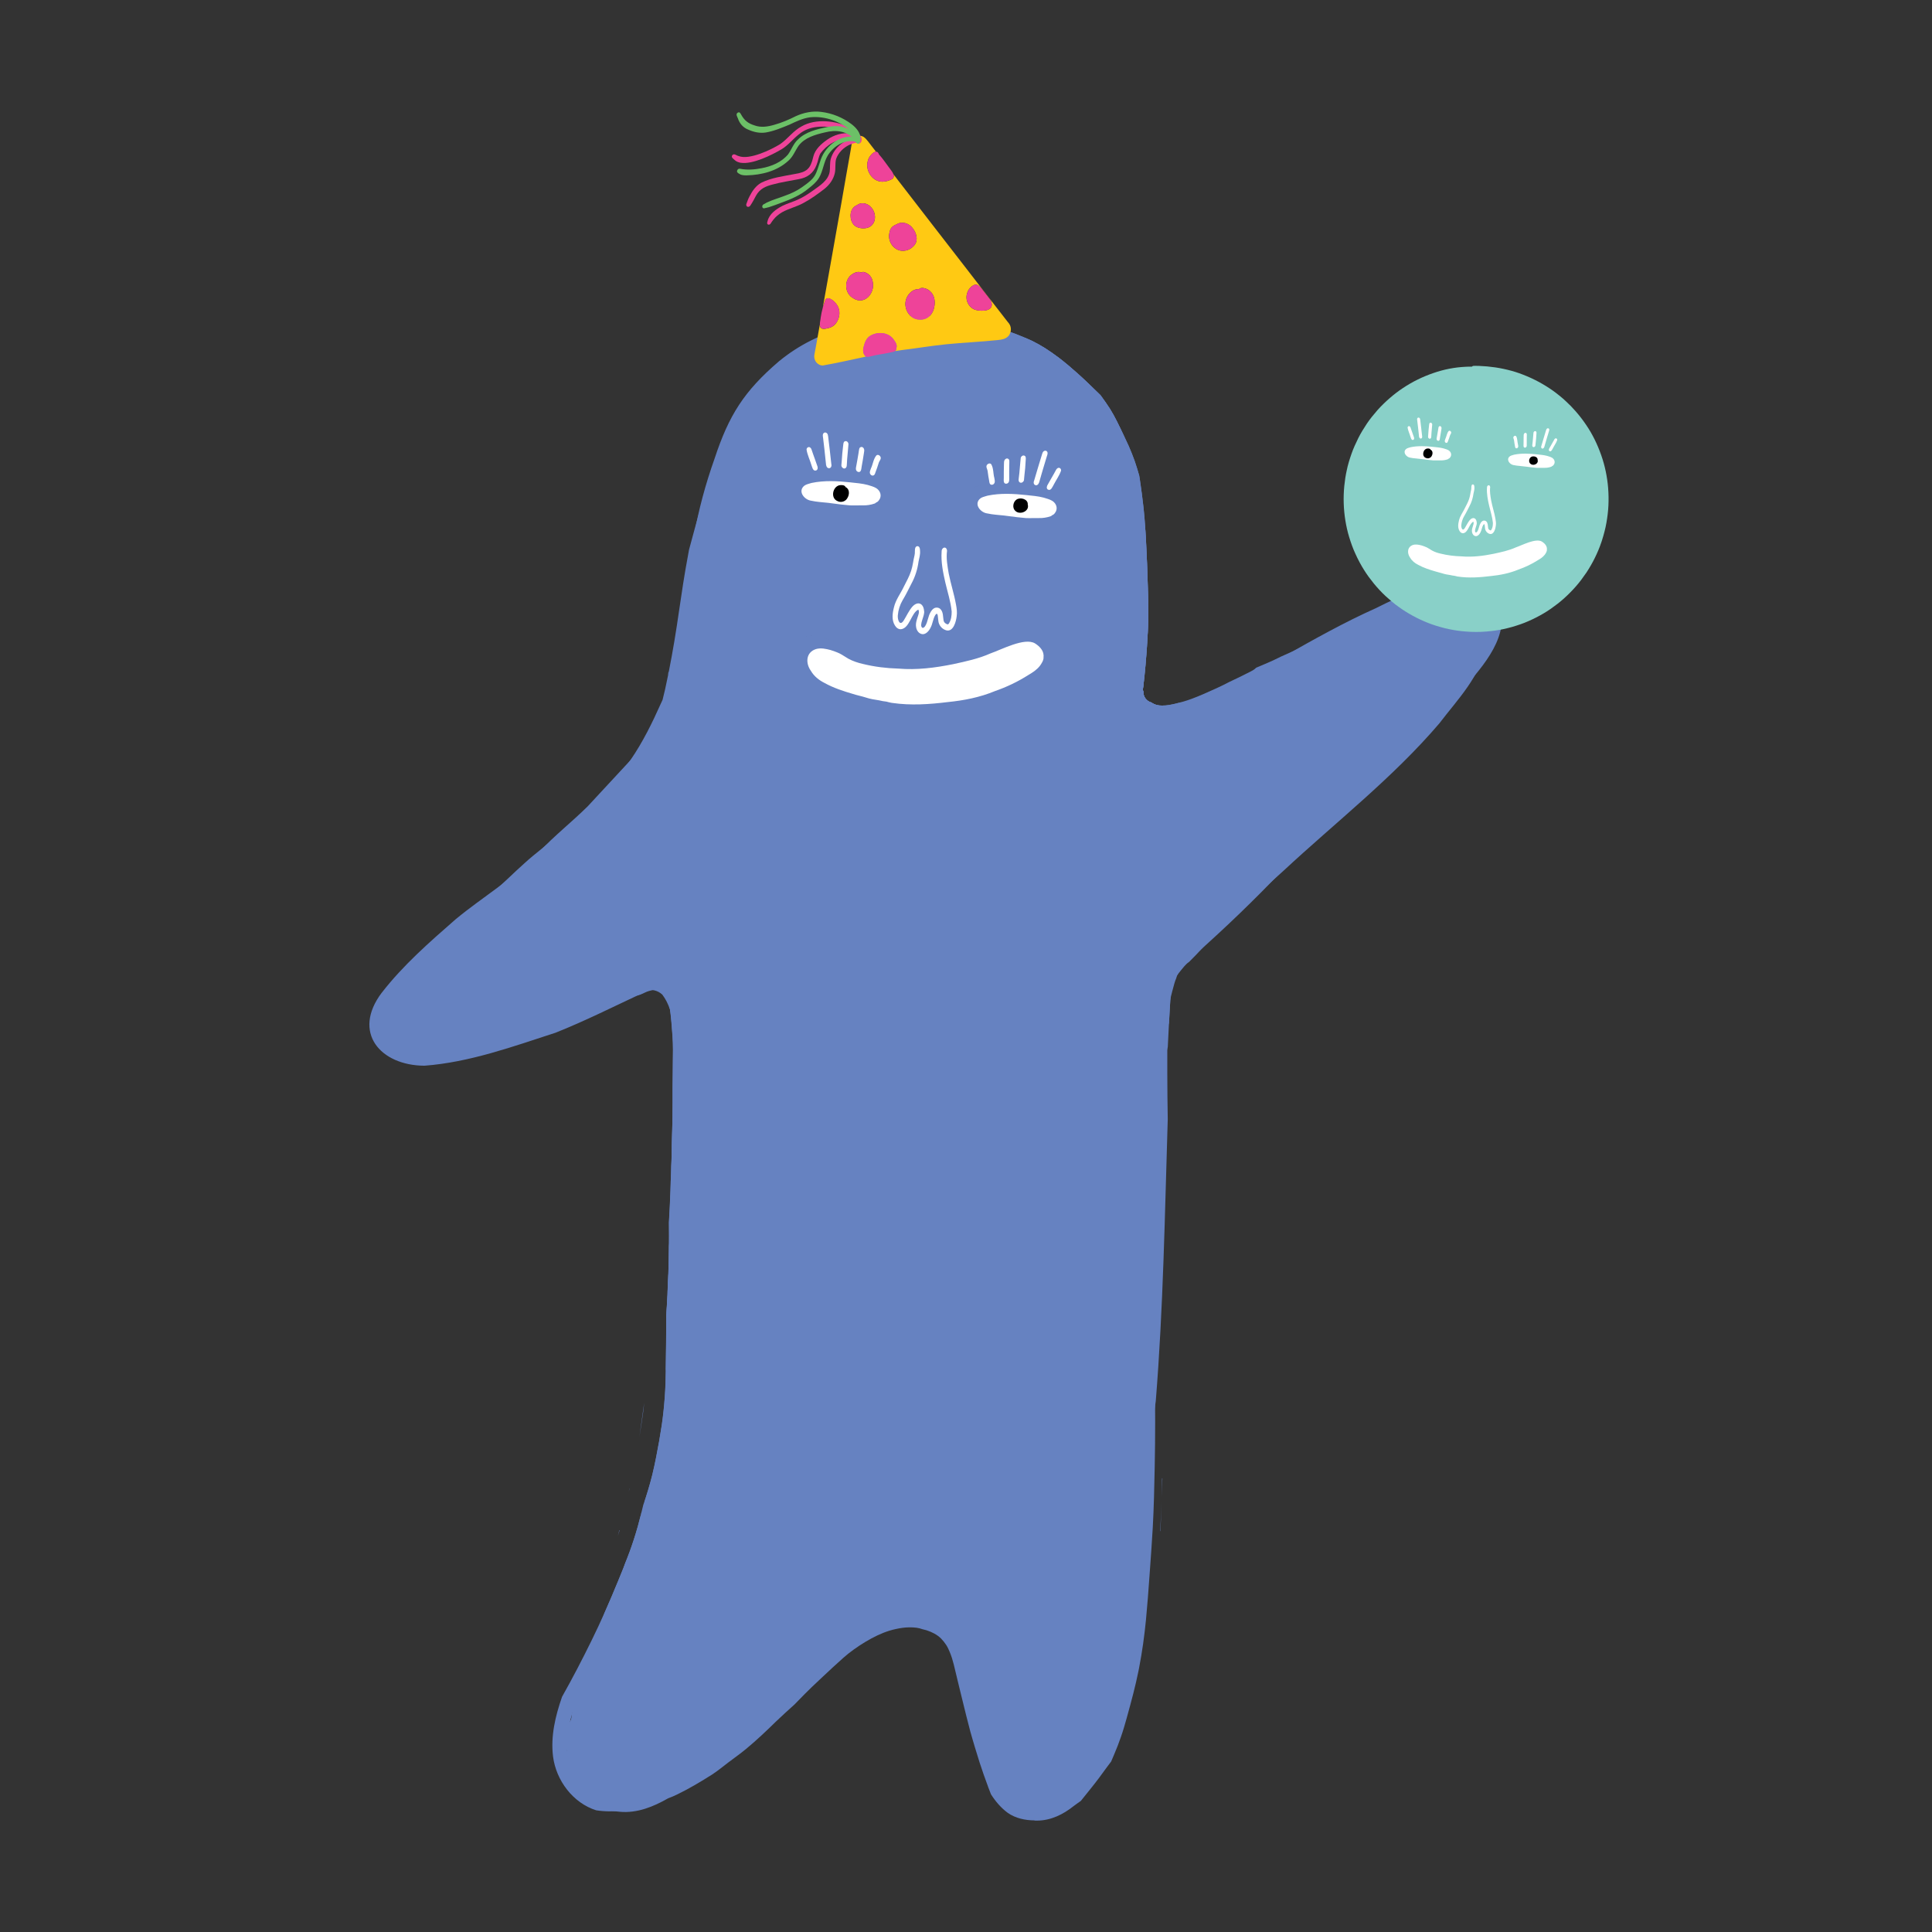<?xml version="1.0" encoding="UTF-8"?>
<svg id="Layer_2" data-name="Layer 2" xmlns="http://www.w3.org/2000/svg" xmlns:xlink="http://www.w3.org/1999/xlink" viewBox="0 0 800 800">
  <rect x="0" y="0" width="800" height="800" fill="#333333" stroke="none"/>
  <defs>
    <style>
      .cls-1 {
        fill: none;
      }

      .cls-2 {
        fill: #89d0c8;
      }

      .cls-3 {
        fill: #6cc067;
      }

      .cls-4 {
        fill: #ffc913;
      }

      .cls-5 {
        fill: #fff;
      }

      .cls-6 {
        fill: #ee4399;
      }

      .cls-7 {
        fill: #6682c1;
      }

      .cls-8 {
        clip-path: url(#clippath);
      }
    </style>
    <clipPath id="clippath">
      <rect class="cls-1" x="330.44" y="178.9" width="109.17" height="113.38"/>
    </clipPath>
  </defs>
  <g id="Layer_1-2" data-name="Layer 1">
    <g>
      <rect class="cls-1" width="800" height="800"/>
      <g>
        <g>
          <path class="cls-7" d="M481.06,617.54c.05-1.82.1-3.64.14-5.46.04.04.08.09.12.12-.1,2.51-.21,5.01-.32,7.52.02-.73.04-1.45.06-2.18Z"/>
          <path class="cls-7" d="M480.93,621.91c-.11,4.01-.23,8.03-.4,12.04-.04.02-.08.05-.12.08.23-4.04.39-8.08.52-12.12Z"/>
          <path class="cls-7" d="M331.74,145.27s0,0,0,0c-.03.02-.06.04-.09.06.03-.02.06-.05.1-.07Z"/>
          <path class="cls-7" d="M331.61,145.36s.02-.01.03-.02c-.01,0-.02.01-.03.02,0,0-.02.01-.03.02-.01,0-.03.02-.04.03.02-.02.04-.03.07-.05Z"/>
          <path class="cls-7" d="M331.54,145.41s0,0-.01,0c-.01,0-.03.02-.04.03.02-.01.04-.02.05-.04Z"/>
          <path class="cls-7" d="M310.87,166.32s.02-.02.02-.03c0,0,0,0,0,0,0,0,0-.01.01-.02-.01.02-.03.04-.04.05Z"/>
          <path class="cls-7" d="M310.85,166.35s0,0,0,0c0,0,0,0,0,0-.04.05-.08.11-.11.16.04-.05.07-.1.11-.15Z"/>
          <path class="cls-7" d="M309.6,168.11c-.05.07-.09.13-.14.2.05-.07.09-.13.14-.2Z"/>
          <path class="cls-7" d="M308.94,169.07s-.04.05-.05.08c.02-.03.04-.05.05-.08Z"/>
          <path class="cls-7" d="M289.94,210.69s.03-.09.04-.14c-.01.05-.03.1-.04.15,0,0,0,0,0-.01Z"/>
          <path class="cls-7" d="M289.88,210.88s0,.02,0,.03c0,0,0,.02,0,.03,0,.01,0,.02,0,.03,0,.02-.01.04-.02.06.01-.05.03-.1.04-.15Z"/>
          <path class="cls-7" d="M289.84,211.04s0,.03-.01.05c0-.02,0-.03.01-.05Z"/>
          <path class="cls-7" d="M289.84,211.04s-.02.08-.03.11c0,0,0,.01,0,.02.01-.04.03-.09.04-.13Z"/>
          <path class="cls-7" d="M289.8,211.17s0,0,0,0c0,.01,0,.03-.01.04,0-.01,0-.03.01-.04Z"/>
          <path class="cls-7" d="M252.28,408.12s-.03.02-.04.03c.01,0,.03-.02.04-.03Z"/>
          <path class="cls-7" d="M438.22,147.95c.07.06.15.12.23.17-.07-.06-.15-.12-.23-.17Z"/>
          <path class="cls-7" d="M342.89,188.43s.04,0,.05,0c.04,0,.07.01.11.02.09.02.17.06.25.1.03.02.06.04.09.06.02.01.04.03.05.04.02.01.04.03.05.05,0,0,.01,0,.02.01,0,0-.01-.01-.02-.02-.02-.02-.04-.03-.05-.05-.02-.02-.04-.03-.05-.04-.03-.02-.06-.04-.09-.06-.08-.05-.17-.08-.25-.1-.04,0-.07-.02-.11-.02-.02,0-.04,0-.05,0-.02,0-.04,0-.05,0-.05,0-.11,0-.16.02-.03,0-.05.01-.08.02-.03,0-.05.02-.08.03-.02,0-.04.01-.05.02.02,0,.04-.01.05-.02.03-.01.05-.02.08-.03.03,0,.05-.01.08-.02.05,0,.11-.01.16-.01.02,0,.04,0,.05,0ZM356.91,192.34s-.03.09-.04.14c.01-.05.03-.09.04-.14.12-.74-.3-1.6-1.12-1.6-.02,0-.05,0-.07,0-.03,0-.06,0-.09.02-.06.01-.12.03-.17.05-.05.02-.11.05-.16.07-.02.01-.05.03-.07.05-.02.02-.05.03-.07.05s-.04.04-.06.05h0s.04-.04.06-.05.04-.03.07-.05c.02-.02.05-.03.07-.04.05-.03.1-.05.16-.07.05-.02.11-.04.17-.05.03,0,.06-.01.09-.02.02,0,.05,0,.07,0,.82,0,1.24.86,1.12,1.6ZM419.37,199.93c.45.01.91.02,1.36.04-.45-.02-.91-.03-1.36-.04-.45-.01-.91-.02-1.36-.02-.26,0-.52,0-.79,0-.26,0-.53,0-.79.01-.17,0-.35,0-.52.02.17,0,.35,0,.52-.01.26,0,.52-.01.79-.02.26,0,.53,0,.79,0,.45,0,.91,0,1.36.01ZM425.26,200.31c1.72.27,3.71.25,5.14,1.36.01.01.03.02.04.04-.01-.01-.03-.02-.04-.04-1.43-1.11-3.42-1.09-5.14-1.36-1.2-.12-2.41-.22-3.62-.29,1.21.07,2.42.16,3.62.29ZM411.77,200.25c-.69.08-1.38.16-2.06.27-2.84.49-6.18.38-8.36,2.54h0c2.18-2.16,5.53-2.05,8.36-2.54.69-.1,1.37-.19,2.06-.27.17-.02.34-.04.52-.05-.17.02-.34.03-.52.05ZM413.33,203.02c-.04.07-.07.15-.1.22-.09.36-.13.73-.13,1.09,0,.06,0,.11,0,.17,0,0,0,.01,0,.02v-.02c0-.06,0-.11,0-.17,0-.37.04-.74.13-1.09.03-.07.06-.15.1-.22,0-.02.02-.03.02-.05,0,.02-.02.03-.03.05ZM340.54,263.97c1.04.17,2.04.47,3.03.82-.98-.36-1.99-.65-3.03-.82-2.5-.35-5.13-1.24-7.6-.33-.06.02-.12.04-.17.05.06-.02.11-.04.17-.05.79-.29,1.6-.4,2.41-.4,1.73,0,3.49.49,5.19.73ZM346.86,266.16c2.26.85,4.47,1.8,6.67,2.77,2.82,1.16,5.74,2.07,8.61,3.12,2.03.74,4.04,1.52,6.12,2.1,4.01,1.13,8.17,1.54,12.31,1.76,2.75.29,5.5.67,8.28.48,2.47-.01,4.91-.49,7.37-.7,2.36-.18,4.75-.19,7.06-.79,4.08-1.05,8.04-2.47,12.08-3.65.11-.03.22-.05.33-.08.17-.04.34-.08.52-.13.18-.04.36-.09.55-.13.06-.01.13-.03.19-.04s.13-.03.19-.04c-.06.01-.13.03-.19.04s-.13.03-.19.04c-.19.04-.37.09-.55.13-.18.04-.35.09-.52.13-.11.03-.22.05-.33.08-4.04,1.18-8,2.61-12.08,3.65-2.31.6-4.69.61-7.06.79-2.46.21-4.89.69-7.37.7-2.78.19-5.52-.19-8.28-.48-4.15-.22-8.3-.63-12.31-1.76-2.08-.59-4.1-1.36-6.12-2.1-2.86-1.05-5.78-1.95-8.61-3.12-2.21-.97-4.42-1.92-6.67-2.77-1.02-.45-2.05-.91-3.09-1.29,1.05.39,2.07.84,3.09,1.29ZM428.36,753.79c-3.86-.03-7.87-.87-11.06-3.12-2.79-2.04-5.09-4.75-6.96-7.7-.37-.94-.74-1.88-1.1-2.83-.01-.04-.03-.07-.04-.11,0,.02.01.03.02.05-.02-.06-.04-.12-.06-.17h0s0,0,0-.01,0,0,0,0c0-.02-.02-.05-.03-.07h0s0,0,0,0c0-.02-.01-.04-.02-.05,0,0,0,0,0,0,0,0,0,0,0-.01,0,0,0,0,0,0,0,0,0-.01,0-.02-.01-.03-.02-.05-.03-.08-1.21-3.28-2.4-6.57-3.46-9.9-.67-2.1-1.32-4.21-1.95-6.32-.64-2.15-1.29-4.31-1.88-6.47-1.19-4.37-2.23-8.78-3.32-13.17l-.4-1.62c-.52-2.09-1.04-4.18-1.53-6.28-.52-2.21-1.03-4.42-1.59-6.63-.23-.91-.48-1.81-.76-2.7-.27-.84-.58-1.67-.91-2.48-.42-1.03-.89-2.06-1.5-2.99-.62-.94-1.31-1.82-2.1-2.62-1.65-1.65-3.82-2.72-6.02-3.43-.48-.15-.97-.27-1.46-.38-.05-.01-.09-.02-.14-.03-.83-.3-1.68-.52-2.55-.64-1.03-.14-2.07-.17-3.1-.16-.87.01-1.74.08-2.61.19-.91.11-1.81.28-2.7.47-.97.2-1.93.45-2.87.74-1.7.53-3.36,1.2-4.97,1.96-1.7.8-3.34,1.71-4.95,2.67-1.63.98-3.22,2.03-4.77,3.14-1.51,1.09-2.98,2.23-4.37,3.48-1.43,1.29-2.86,2.57-4.27,3.87t0,0h0s-.09.09-.14.13c-1.32,1.22-2.63,2.45-3.95,3.68-1.55,1.43-3.08,2.87-4.6,4.34-.02.02-.04.04-.06.06-1.9,1.83-3.76,3.7-5.59,5.6h0c-.52.53-1.03,1.06-1.55,1.59-2.54,2.29-5.08,4.57-7.55,6.94-4.08,4-8.23,7.94-12.64,11.58-2.33,1.92-4.8,3.66-7.21,5.48-2.2,1.67-4.34,3.44-6.65,4.97-4.66,2.94-9.4,5.8-14.37,8.21-1.3.65-2.62,1.21-3.97,1.71-6.1,3.49-12.81,6.2-19.91,5.56-7.07-.51-10.48-2.26-15.04-7.68-1.44-1.59-2.89-3.2-3.91-5.1-1.13-1.98-1.82-4.18-2.31-6.4-.44-2.11-.71-4.28-.62-6.44.29-3.63.99-7.22,1.66-10.8.58-2.89,1.59-5.67,2.8-8.35,1.74-4,3.54-7.97,5.18-12.01,4.08-9.64,7.78-19.44,11.74-29.14,1.63-3.98,2.95-8.09,4.45-12.12.36-.96.72-1.92,1.08-2.87.96-3.84,1.84-7.71,2.61-11.59,1.06-5.45,1.94-10.91,2.69-16.4.45-1.35.87-2.72,1.28-4.08.66-2.17,1.26-4.35,1.81-6.55.58-2.36,1.08-4.75,1.56-7.14.9-4.52,1.71-9.06,2.39-13.62-.02.12-.04.25-.06.37.57-3.82.97-7.66,1.25-11.51,0,.04,0,.08,0,.12.3-4.19.43-8.38.48-12.57.04-3.35.07-6.7.11-10.05.05-3.81.05-7.62.07-11.44.38-5.7.67-11.41.86-17.12.24-7.17.32-14.34.23-21.51.24-4.47.5-8.93.64-13.4h0c0,.08,0,.14,0,.21,0-.16,0-.32.01-.49.14-4.18.32-8.36.45-12.54.06-1.94.11-3.88.12-5.82.12-3.91.22-7.82.3-11.74.07-3.83.05-7.66.05-11.49,0-3.51,0-7.01.05-10.51.06-3.78.14-7.57-.13-11.35-.26-3.7-.55-7.41-1.02-11.09.01.11.03.22.04.34-.17-1.32-.37-2.63-.71-3.92-.46-1.75-1.19-3.48-2.4-4.85-.39-.44-.94-.77-1.48-.98-.51-.2-1.13-.3-1.68-.17-.37.09-.74.22-1.1.35-.81-.87-1.72-1.64-2.75-2.29-2.89-1.8-6.47-2.19-9.68-1.09-1.92.66-3.7,1.7-5.42,2.77,0,0,0,0,.01,0-.02.01-.04.02-.06.04t0,0s-.04.02-.06.04c-.15.1-.31.19-.46.29.1-.06.19-.12.29-.18-1.8,1.14-3.55,2.36-5.24,3.67-1.64,1.28-3.24,2.63-4.86,3.94-3.17,2.57-6.45,5.01-9.57,7.64-1.16.97-2.29,1.98-3.4,3-.16.06-.32.12-.48.18-5.31,2.14-10.87,3.54-16.34,5.2-7.42,2.41-15.05,3.97-22.7,5.48-4.18.85-8.43,1.44-12.69,1.46h-.17c-1.31,0-2.63-.05-3.93-.17-.23-.02-.46-.04-.68-.06-.32-.03-.64-.07-.95-.12-.91-.13-1.82-.3-2.72-.51-4.64-.17-9.68-2.1-11.98-6.18-1.04-1.51-1.51-3.18-1.57-4.93-.61-2.97-.77-6.1.58-8.82.82-1.52,1.83-2.9,2.94-4.2.51-.94,1.09-1.85,1.71-2.72,0,0,0,0,0-.01,3.73-5.69,9.14-10.03,13.93-14.8,3.15-3.1,6.48-6.01,9.86-8.86,3.23-3.06,6.4-6.2,9.91-8.96,3.51-2.8,6.67-5.99,10.12-8.87,4.62-3.91,8.85-8.26,13.38-12.27,4.46-4.11,9.45-7.59,13.88-11.73,6.74-5.8,13.1-12.01,19.47-18.2.33-.32.67-.63,1-.94.49-.5.98-1.01,1.47-1.51.5-.6,1-1.2,1.5-1.79,2.4-2.78,4.68-5.65,6.69-8.73,5-7.31,8.86-15.17,12.46-23.22.24-.52.48-1.03.71-1.55.36-1.45.71-2.9,1.05-4.36.5-2.28.98-4.56,1.44-6.85-.14.29-.28.58-.42.87v.03s-.01,0-.01,0c-.03.07-.07.13-.1.19.18-.48.37-.95.55-1.43.03-.07.06-.15.09-.23,0,0,0,0,0,0,1.65-8.3,3.02-16.67,4.22-25.05,1.1-7.52,2.21-15.02,3.62-22.49.17-.93.34-1.87.51-2.81.41-1.53.82-3.06,1.24-4.59,1.06-3.94,2.13-7.87,3.26-11.79,0,0,0,0,0,0,0-.02.01-.05.02-.07,0-.02,0-.04.02-.06.01-.04.02-.08.04-.12,0-.01,0-.02,0-.03,0,0,0-.02,0-.03.01-.04.02-.07.03-.11.04-.12.07-.24.11-.36,0,0,0,0,0,0h0s0-.01,0-.02c.03-.08.05-.17.07-.25,0,0,0,.01,0,.02,0,0,0-.01,0-.02,0,0,0-.02,0-.02,0,0,0,0,0,0h0s0,0,0,0c0-.02.01-.03.01-.05,1.08-3.65,2.23-7.27,3.52-10.85,1.24-3.45,2.65-6.84,4.15-10.18,1.59-3.54,3.34-7,5.21-10.39,1.83-3.3,3.85-6.48,5.96-9.61.24-.35.48-.69.71-1.04,0,0,0-.01.01-.02,0,0,.01-.02.02-.02,0,0,0-.01.01-.02.01-.01.02-.03.03-.04.02-.03.04-.06.06-.09-.01.01-.02.03-.03.04.02-.02.03-.05.05-.07,0,0,.01-.02.02-.03-.01.02-.02.04-.04.05.03-.04.05-.08.08-.12,0,0,0,0,0,0h0s0,0,0,0l.02-.03s.05-.07.07-.1c.09-.13.18-.26.27-.39.15-.21.3-.42.46-.63.08-.12.17-.23.25-.34,1.2-1.65,2.46-3.26,3.77-4.83,2.45-2.94,5.05-5.76,7.81-8.42,1.4-1.35,2.82-2.66,4.31-3.91,1.42-1.19,2.89-2.31,4.39-3.41.1-.07.2-.14.3-.21.02-.01.03-.02.05-.04.02-.01.04-.03.06-.04.03-.02.06-.04.09-.06,0,0,.01,0,.02-.01,0,0,0,0,0,0,.02-.01.04-.02.05-.04.04-.03.08-.05.11-.08,2.86-1.98,5.82-3.84,8.92-5.44,3.17-1.64,6.41-3.12,9.71-4.48,1.62-.67,3.26-1.3,4.9-1.91,12.63-2.39,25.61-2.92,38.43-2.4.93.06,1.86.14,2.8.22,1.01.25,2.03.49,3.04.75,4.14,1.05,8.27,2.15,12.35,3.41,2.79.88,5.55,1.83,8.29,2.87,2.38.92,4.74,1.89,7.05,2.98,1.82.9,3.59,1.9,5.31,2.97,1.99,1.26,3.9,2.62,5.79,4.03,2.64,2.03,5.18,4.19,7.67,6.4,3.26,2.94,6.4,6,9.54,9.07.04.06.08.11.13.17,1.31,1.79,2.59,3.6,3.79,5.47,1.05,1.7,2.01,3.44,2.9,5.22-.06-.12-.12-.23-.17-.34.6,1.2,1.19,2.4,1.78,3.6.21.58.42,1.16.62,1.75.97,2.8,1.82,5.64,2.61,8.5.34,1.23.65,2.46.96,3.7,0,0,0,0,0,.01,0,0,0,.01,0,.02h0c.03.13.06.26.1.39,1.42,5.88,2.63,11.81,3.61,17.77.44,2.65.81,5.3,1.14,7.96.34,2.7.56,5.41.78,8.12,0,.05,0,.1.01.16,0,.1.02.21.02.31v.12c.23,2.98.42,5.96.65,8.94.11,1.49.22,2.98.32,4.47.05.78.1,1.56.15,2.34.02.35.04.69.06,1.04,0,.12.01.24.02.36,0,.07,0,.14.01.21,0,.28.03.57.05.85.06,1.15.13,2.31.19,3.46.05,3.04.07,6.07,0,9.11-.16,6.05-.58,12.11-1.1,18.14-.15,1.66-.3,3.32-.48,4.98-.17,1.61-.38,3.21-.59,4.82-.05.38.01.76.16,1.1-.03.55.06,1.14.24,1.65.3.87.83,1.55,1.55,2.12.46.36,1.01.6,1.57.78.18.14.37.27.57.38.6.34,1.24.56,1.9.69.04.51.08,1.02.12,1.54.09.9.16,1.8.23,2.7l-.1.33-.24.8-.24.8-.24.8-.24.81-.25.83-.25.85-.25.88-.26.92-.26.95-.26.98-.27,1.02-.27,1.04-.27,1.06-.27,1.08-.27,1.1-.27,1.11-.27,1.11-.27,1.11-.27,1.11-.27,1.11-.27,1.11-.28,1.11-.28,1.09-.28,1.08-.29,1.08-.29,1.08-.3,1.11-.31,1.14-.31,1.18-.32,1.22-.32,1.27-.32,1.32-.33,1.37-.33,1.41-.32,1.45-.32,1.48-.31,1.5-.3,1.54-.29,1.57-.27,1.62-.26,1.66-.23,1.69-.21,1.71-.18,1.72-.16,1.74-.14,1.75-.12,1.78-.1,1.82-.09,1.86-.07,1.9-.06,1.95-.04,2-.02,2.03v2.03s-.01,2.02-.01,2.02v2.01s.02,1.99.02,1.99l.02,1.96.02,1.95.02,1.95.02,1.94.02,1.93.02,1.91.03,1.9.03,1.89.04,1.85.05,1.8.05,1.75.06,1.7.07,1.65.08,1.6.09,1.55.1,1.5.12,1.45.14,1.4.18,1.36.22,1.32.27,1.3.32,1.29.37,1.28.42,1.27.47,1.26.53,1.26.58,1.27.63,1.27.68,1.28.74,1.3.79,1.32.84,1.35.9,1.37.95,1.4,1.02,1.45,1.08,1.47.35.46c-1.16,7.73-2.37,15.34-2.83,23.23-.02,1.42-.04,2.85-.05,4.27.02.43.04.87.06,1.3-.06,1.11-.12,2.23-.16,3.34-.27,6.48-.14,12.96-.21,19.44-.04,3.2-.1,6.4-.12,9.6-.02,3.39-.05,6.78-.04,10.17.01,3.14.08,6.28.21,9.42.14,3.34.3,6.67.55,10,.12,1.63.26,3.27.43,4.9.18,1.67.38,3.35.58,5.02.23,1.89.46,3.77.67,5.66,0,4.45,0,8.9.02,13.35.05,6.49.16,12.98.21,19.47.06,6.7.08,13.39.09,20.09.01,6.24-.08,12.47-.19,18.71,0,0,0,0,0-.01-.16,8.42-.35,16.84-.81,25.24-.37,6.65-.88,13.29-1.35,19.93-.43,6.06-.88,12.12-1.46,18.18-.33,3.29-.71,6.58-1.17,9.86-.47,3.37-1.05,6.71-1.68,10.05-.09.44-.17.87-.26,1.31-.64,3.11-1.35,6.21-2.14,9.29-.42,1.65-.86,3.3-1.3,4.94l-.19.69c-.04.15-.09.31-.13.46-.05.18-.1.36-.14.54-.1.36-.2.72-.3,1.08-.21.76-.42,1.52-.62,2.28-.76,2.75-1.56,5.48-2.51,8.18-.42,1.18-.85,2.37-1.3,3.54-.49,1.28-1.02,2.54-1.55,3.8-.38.89-.76,1.79-1.15,2.68-.11.14-.23.29-.34.44-.49.63-.96,1.27-1.43,1.91-1.11,1.52-2.2,3.04-3.33,4.54-1.17,1.55-2.37,3.09-3.59,4.6-1.28,1.59-2.56,3.18-3.83,4.77-.95.68-1.92,1.34-2.85,2.05-4.48,3.58-9.62,6.12-15.41,6.12-.3,0-.61,0-.92-.02Z"/>
          <path class="cls-7" d="M598.13,254.2s0,0,0,0c.03.05.06.1.09.16-.03-.05-.06-.1-.09-.16Z"/>
          <path class="cls-7" d="M598.74,255.37s.04.09.06.13c-.02-.04-.04-.09-.06-.13Z"/>
          <path class="cls-7" d="M478.62,431.37l-1.07-1.62-1.02-1.58-.94-1.53-.88-1.49-.83-1.47-.77-1.43-.71-1.41-.65-1.38-.59-1.36-.53-1.36-.48-1.35-.42-1.34-.36-1.34-.3-1.35-.24-1.35-.18-1.36-.13-1.38-.08-1.41-.04-1.45v-1.5s.02-1.55.02-1.55l.04-1.6.05-1.65.07-1.7.08-1.75.09-1.81.11-1.86.12-1.9.13-1.94.14-1.96.14-1.97.14-1.98.14-1.99.15-2,.15-2.01.15-2.01.16-2.04.17-2.06.18-2.07.19-2.09.21-2.08.22-2.06.23-2,.25-1.94.26-1.9.28-1.85.29-1.81.31-1.79.33-1.78.36-1.75.38-1.74.41-1.72.43-1.68.45-1.64.46-1.59.47-1.55.48-1.52.49-1.49.49-1.46.49-1.42.48-1.38.48-1.33.47-1.27.46-1.22.45-1.18.44-1.14.43-1.11.42-1.09.42-1.08.41-1.09.41-1.1.41-1.11.4-1.11.4-1.11.4-1.11.4-1.11.4-1.11.4-1.11.4-1.1.4-1.09.4-1.06.39-1.04.39-1.02.38-.98.37-.95.37-.92.36-.88.36-.85.35-.83.34-.8.34-.8.34-.8.34-.8.14-.33c0,.9-.02,1.8-.04,2.71.1.01.2.02.29.03.3.03.6.03.9.03.94,0,1.88-.13,2.79-.31,1.02-.21,2.01-.5,2.99-.83,1.05-.35,2.09-.75,3.11-1.17,1.97-.82,3.91-1.73,5.84-2.63,1.13-.53,2.24-1.07,3.36-1.62,4-1.98,7.93-4.06,11.78-6.26.78-.44,1.55-.89,2.32-1.34,3.97-2.29,7.95-4.57,11.78-7.05,1.25-.81,2.5-1.63,3.74-2.45.11-.06.21-.12.32-.17.16-.1.31-.2.47-.3,5.11-3.06,10.02-6.38,15.03-9.57,3.66-2.37,7.59-4.34,11.42-6.47,7.93-4.43,17.87-9.46,27.3-7.3,0,.05.02.11.03.16.1.34.38.56.67.76.18.12.35.23.54.34.12.07.24.14.36.2.15.11.31.23.46.35.15.21.3.43.45.65.28.42.54.85.79,1.28,0,0,0,0,0,0h0s0,0,0,0h0,0c.24.44.47.89.69,1.35.24.53.46,1.06.66,1.6.2.58.37,1.16.53,1.75.14.61.25,1.21.34,1.83.11.85.19,1.7.26,2.56-.08.35-.16.69-.26,1.03-.28.99-.57,1.98-.87,2.96-.31.91-.61,1.83-.97,2.73-.38.96-.77,1.92-1.18,2.87-.44.96-.89,1.9-1.35,2.85-.4.82-.83,1.62-1.27,2.41h0c-1.37,2.49-2.88,4.9-4.42,7.29,0,0,.01-.02.02-.02-.01.02-.02.03-.03.05-.01.02-.03.04-.04.06,0,0,0,0,0,0-.01.02-.03.04-.04.06-1.22,1.86-2.49,3.68-3.78,5.49-1.21,1.71-2.45,3.4-3.72,5.07-1.43,1.89-2.89,3.76-4.36,5.61-1.37,1.72-2.78,3.41-4.2,5.1-3.61,4.21-7.34,8.31-11.18,12.31l.14-.15c-4.24,4.41-8.57,8.72-12.92,13.02-4.11,4.05-8.25,8.07-12.43,12.05-4.69,4.47-9.46,8.85-14.17,13.29-2.37,2.24-4.73,4.5-7.07,6.77-2.39,2.32-4.77,4.65-7.11,7.02.05-.05.1-.1.15-.15-1.49,1.51-2.97,3.03-4.41,4.57,0,0,0,0,0,0h0s-.03.03-.04.05c0,0-.01.01-.02.02,0,0,.01-.01.02-.02-.39.42-.78.84-1.17,1.27.05-.05.1-.11.15-.16-2.04,2.22-4,4.52-5.79,6.95-.39.53-.77,1.06-1.15,1.59-.44.39-.87.79-1.3,1.19.04-.04.08-.07.12-.11-.21.2-.41.4-.58.62-.09-.68-.19-1.36-.31-2.04-.18-1.03-.36-2.06-.67-3.06-.43-1.41-.97-2.85-2.37-3.56-1.04-.53-2.5-.21-3.21.72-.88,1.16-1.06,2.77-1.32,4.16-.25,1.31-.41,2.64-.57,3.96-.34,2.77-.6,5.55-.87,8.33.01-.1.02-.2.03-.3-.31,3.15-.6,6.3-.84,9.45.02-.25.04-.49.06-.74-.1,1.27-.2,2.54-.29,3.81.02-.25.03-.51.05-.76-.05.7-.1,1.4-.14,2.11-.69,1.84-1.33,3.7-1.92,5.58-.9,2.87-1.67,5.8-2.33,8.74-.64,2.81-1.24,5.62-1.76,8.45l-.29-.42Z"/>
          <path class="cls-7" d="M478.53,433.96c-.29,1.79-.55,3.59-.77,5.39.22-1.8.47-3.6.77-5.39Z"/>
          <path class="cls-7" d="M473.44,497.91c-.38-1.28-.23-2.63-.23-3.95.13-3.76.37-7.52.65-11.27.53-7.39.94-14.8,1.48-22.19.41-6.89,1.42-13.71,2.34-20.54-.09.71-.17,1.42-.25,2.12-.38,3.24-.68,6.49-.94,9.74-.26,3.22-.46,6.44-.6,9.67-.27,6.48-.14,12.96-.21,19.44-.03,2.25-.06,4.5-.09,6.74-.12,1.92-.23,3.84-.33,5.76-.06,1.37-.18,2.74-.28,4.11-.02.37-.25.76-.63.88-.07.02-.14.03-.2.03-.32,0-.62-.23-.71-.55Z"/>
          <path class="cls-7" d="M472.19,473.88c-.52-.52-.51-1.29-.44-1.97.05-.79.15-1.57.24-2.35.46-3.62.95-7.18,1.47-10.74-.83-.92.11-3.57.21-4.78.83-4.55,1.71-9.09,2.5-13.64.7-4.02,1.18-8.07,1.6-12.12.23-1.12.23-4.5,1.26-4.94.18-1.03,1.3-1.63,1.9-1.17-.09.39-.18.78-.27,1.17-.69,3.06-1.35,6.13-1.89,9.22-.56,3.16-.97,6.35-1.34,9.53-.38,3.24-.68,6.49-.94,9.74-.07.87-.14,1.75-.2,2.62-.22,1.16-.27,2.39-.76,3.47-.2,1.38-.4,2.77-.59,4.15.42.05.52.52.44.87-.2,1.51-.41,3.05-.6,4.53-.2,1.56-.39,3.12-.65,4.67-.08.72-.54,2.03-1.29,2.03-.19,0-.41-.09-.64-.3Z"/>
          <path class="cls-7" d="M460.01,437.26c-.74-1.51-.09-3.12.35-4.62-.41.04-.82-.04-1.18-.26-.55-.32-.96-.94-1.1-1.58-1.28,2.46-4.97,1.31-4.61-1.45.46-3.46,1.84-6.73,2.74-10.09-7.97-.06.76-16.46,1.47-20.72-.63-1.3-.36-2.8-.07-4.16-1.81-1.46.08-5.79-2.37-8.81-1.96-3.49,2.94-6.41,4.61,1.34.37-1.24.91-2.45,1.09-3.73-1.15-1.15-1.34-2.77-1.18-4.31-3.46.64-6.08-2.78-5.76-6.03-2.34,2.46-7.25,3.95-8.96.04-2.25.76-4.95-.52-5.49-2.89-5.49-4.31,3.57-20.85,10-17.07,2.64-4.64,9.98-5.27,8.45,1.67,2.64-3.03,5.29-6.06,8.03-9.01,3.05-4.94,6.07-9.93,9.72-14.46,1.62-1.78,3.59-4.9,6.34-4.24,2.31,1.08,2.25,4.32,1.02,6.21,1.33,2.28.64,7.79-.33,10.22-.15,6.19-3.4,12.1-4.9,18.1.63,1.44.03,3.06-.18,4.54.32,1.48.08,3.02-.21,4.49,3.2,2.11-3.12,17.82-3.7,21.98,4.41,1.43.08,9.41-.22,12.66-1.69,6.41-3.54,12.77-5.43,19.12-.64,3.62-1.98,7-3.03,10.49-.09,2.83-3.07,5.91-5.11,2.57Z"/>
          <path class="cls-7" d="M461.91,350.29c-.45-.5-.59-1.2-.49-1.85-3.09.61-3.86-3.67-1.55-5.14.9-.65,1.8-1.29,2.7-1.95-1.2-2.9,1.9-4.89,3.76-6.55-.67-1.32-.04-3.05,1.1-3.89.77-.57,1.55-1.13,2.33-1.68-.34-.29-.59-.67-.74-1.08-.12-.32-.18-.65-.19-.98-2.77,1.77-6.76,1.05-5-2.89-3.49-.51-2.1-5.08.59-5.81.42-2.06,2.62-2.8,4.33-3.53-.37-.69-.39-1.47-.15-2.18-2.52-.92-1.56-4.6.69-5.22-.1-.9.29-1.82.93-2.45.31-.31.66-.57,1.05-.77-.03-.16-.05-.33-.05-.49-2.89-6.03,7.11-4.63,10.45-4.84,5.24-.06,10.47-.33,15.7-.66,11.21-.85,22.08-4.19,32.99-6.76,2.25-.52,2.3,2.84.36,3.26-9.76,3.2-19.49,6.85-29.74,8.17-.19.91-.85,1.78-1.71,2.18-.91,2.01-3.27,2.01-5.14,2.36.06.6-.08,1.21-.37,1.73.13.19.23.41.29.65.17.65.07,1.31-.21,1.89,2.97-2.97,7.65.77,4.54,3.99-2.59,2.6-6.58,3.75-8.58,6.83,4.06,1.07.53,5.29-1.47,6.7-2.32,2.17-4.56,4.41-6.88,6.58-2.52,1.27-3.86,7.07-6.45,5.97-2.64,1.7-10.31,11.28-13.08,8.4Z"/>
          <path class="cls-7" d="M483.7,304.13c-8.53-2.09-12.89-10.33-15.15-18.15-.65-2.08-1.87-4.26-1.35-6.48,1.03-3.02,3.86-2.35,4.75.36.52,1.12,1.04,2.27,1.57,3.42-.08.66-.17,1.31-.25,1.97-.05.38.01.76.16,1.09-.03.55.06,1.14.24,1.65.3.87.83,1.55,1.55,2.12.46.36,1.01.6,1.57.78.18.14.37.27.57.38.24.14.49.25.75.35,3.13,4.32,7.36,7.19,14.16,6.03,9.66-2.56,19.31-5.6,28.34-9.94,5.64-2.49,11.19-6.11,17.02-7.77,7.79,3.37-14.66,13.54-17.42,14.96-5.71,2.76-11.76,4.68-17.8,6.58-4.53,1.49-9.26,3.23-14.04,3.23-1.55,0-3.1-.18-4.66-.61Z"/>
          <path class="cls-7" d="M598.15,254.23s0-.01-.01-.02c.03.05.05.09.08.14-.02-.04-.05-.08-.07-.12Z"/>
          <path class="cls-7" d="M465.97,301.6c-2.3-.76-5.67-.34-7.17-2.42-.78-4.38,5.11-2.79,7.68-2.75,15.11.28,31.08-.99,44.85-7.7,15.81-8.51,31.23-17.69,47.71-24.9,3.75-1.82,7.44-3.77,11.11-5.77,5.9-2.99,11.6-7.55,18.47-7.61,2.86-.04,5.52,1.11,8.26,1.8,0,0,0,0,0,0,.15.21.3.43.45.64.28.42.54.85.79,1.28,0,0,0,.02.01.03,0,0,0-.01-.01-.02,0,.01.02.03.02.04.23.43.46.87.67,1.31-.03-.06-.05-.12-.08-.18.12.26.23.52.34.78-1.01,1.26-3.36,1.1-5.62.94-1.47-.1-2.9-.21-3.9.08-7.32-.15-13.14,5.09-19.46,8.08-8.19,4.47-17.31,8.53-25.56,12.48-13.41,6.49-25.65,15.44-39.78,20.41-6.04,2.05-12.38,2.97-18.73,3.35-4.18.31-8.39.83-12.59.83-2.51,0-5-.18-7.49-.7Z"/>
          <path class="cls-7" d="M598.13,254.19c.03.05.06.11.09.16-.03-.05-.06-.11-.09-.16Z"/>
          <path class="cls-7" d="M467.17,304.25c1.17-3.63,6.4-2.85,9.37-4.07,10.74-3.5,21.55-6.92,31.96-11.31,15.26-6.93,29.79-15.31,44.61-23.11,9.49-4.62,17.83-11.76,28.14-14.53,4.35-1.25,9.32-1.32,13.89-.16.11.11.25.21.38.3.18.12.35.23.54.34.12.07.24.14.36.2.15.11.31.23.46.34.15.21.3.43.45.65.28.42.54.85.79,1.28.24.45.47.9.69,1.35-.03-.06-.05-.12-.08-.18.27.58.51,1.17.74,1.77.2.58.37,1.16.53,1.76.14.61.24,1.21.34,1.82.04.32.08.65.11.97-5.92-5.71-16.37-5.28-23.58-1.82-28.34,15.28-55.85,33.12-86.86,42.59-2.68.47-13.26,4.48-19.05,4.48-2.43,0-4.01-.71-3.81-2.68Z"/>
          <path class="cls-7" d="M495.09,385.04c3.48-3.66,7.16-7.13,10.97-10.48-.31.33-.62.65-.92.98,0,0,0,0,0,0,0,0-.01.01-.02.02,0,0-.02.02-.03.03,0,0,0,0,0,0,0,0,0,0-.01.01,0,0,0,0,0,0-.37.4-.74.79-1.1,1.19.03-.03.06-.07.1-.1-2.04,2.22-4,4.52-5.79,6.95-.39.53-.77,1.06-1.14,1.59-.44.39-.87.79-1.3,1.19.04-.04.08-.07.12-.11-.21.2-.41.4-.58.62-.08-.63-.18-1.27-.28-1.9Z"/>
          <path class="cls-7" d="M470.15,431.88c-2.74-1.98.39-5.46.97-7.87,2.11-5.64,4.48-11.54,7.39-16.54,2.24-4.16,4.76-8.06,7.52-11.75-.29,2.96-.55,5.92-.79,8.88.02-.25.04-.49.06-.74-.1,1.27-.2,2.54-.29,3.81.02-.25.03-.51.05-.76-.03.43-.06.87-.09,1.3-2.7,4.44-5,9.11-7.44,13.69-1.79,2.09-3.7,10.2-6.56,10.2-.26,0-.53-.07-.81-.22Z"/>
          <path class="cls-7" d="M477.49,309.04c-7.99-19.53-4.15-41.46-6.29-62.01-2.11-16.29-2.54-33.14-8.98-48.42-3.1-9.93-5.44-20.09-12.48-28.06-3.74-3.57-.38-8.55,3.71-4.33,9.19,7.9,11.32,20.21,15.04,31.13,2.9,7.18,4.66,14.67,5.81,22.27.09,1.45.17,2.91.25,4.36,0-.12-.01-.24-.02-.36.16,3.21.32,6.42.44,9.63.13,3.38.24,6.76.34,10.15.13,4.64.22,9.28.12,13.92-.16,6.06-.58,12.11-1.1,18.14-.15,1.66-.3,3.32-.48,4.98-.17,1.61-.38,3.21-.59,4.82-.05.39.02.76.17,1.1-.03.55.06,1.14.24,1.65.3.87.83,1.55,1.55,2.12.46.36,1.01.6,1.57.78.18.14.37.27.57.38.69.39,1.43.62,2.19.75.29,2.22.62,4.4.99,6.47.69,2.79.41,5.71,1.14,8.48.55,1.69-1,3.39-2.44,3.39-.69,0-1.35-.38-1.75-1.34Z"/>
          <path class="cls-7" d="M495.29,386.35c6.29-9.14,13.8-17.38,21.37-25.57,22.15-25.28,49.52-45.72,68.98-73.35,4.13-5.69,8.38-11.55,10.37-18.38,3.49-12.32-7.73-18.34-17.48-10.98-4.49,3.06-9.01,6.04-13.71,8.76-7.29,4.79-13.69,10.78-20.74,15.91-1.75,1.17-4.46,4.49-6.39,1.86-1.44-3.36,2.78-5.77,4.84-7.75,7.99-7.06,16.18-13.97,25.55-19.15,6.08-3.87,11.82-9.17,19.4-9.47,16.89-1.3,18.68,18.78,11.37,29.95-19.72,34.17-52.08,57.84-78.07,86.9-.33.25-.65.5-.97.75.08-.06.16-.12.24-.18-.15.12-.3.23-.45.34,0,0,0,0-.01,0,0,0-.02.01-.03.02,0,0,.02-.01.03-.02,0,0,0,0,.01,0,0,0,0,0,0,0-1.14.87-2.27,1.75-3.39,2.64-1.16.92-2.33,1.82-3.45,2.79-.32.27-.53.63-.64,1.02-.35.28-.69.57-1.03.85-2.55,2.12-5.06,4.29-7.58,6.44-2.59,2.2-5.18,4.4-7.67,6.72.04-.04.08-.07.12-.11-.21.2-.41.4-.58.62-.03-.19-.05-.39-.08-.58Z"/>
          <path class="cls-7" d="M495.73,390.53s.06.05.09.07c.05.03.09.06.14.09-.1.28-.15.58-.14.9,0,.05,0,.1,0,.15,0,0,0,0,0,0-.03-.41-.06-.82-.09-1.23Z"/>
          <path class="cls-7" d="M464.64,502.9c-.44-14.58,3.67-28.48,5.9-42.74,1.8-19.31,6.19-38.87,14.76-56.37-.02.27-.04.54-.06.81.02-.25.04-.49.06-.74-.1,1.27-.2,2.54-.29,3.81.02-.25.03-.51.05-.76-.25,3.56-.46,7.11-.67,10.68-.12,1.98-.23,3.97-.33,5.96-1.22,3.75-2.29,7.55-3.21,11.38-3.79,15.86-4.09,32.3-8.56,48.05-1.27,6.52-2.93,12.97-3.93,19.54.02,1.21-1.2,2.06-2.25,2.06-.79,0-1.49-.49-1.47-1.67Z"/>
          <path class="cls-7" d="M513.6,363.42c7.08-7.5,15.1-13.91,22.45-21.13,11.65-10.72,25.05-20.41,34.84-32.9,9.28-11.9,20.04-24.03,23.67-39,.78-3.69,1.08-7.45.36-11.13.13-2.58,3.86-3.68,5.08-1.16,6.56,21.09-18.72,48.48-31.64,63.62-14.94,15.1-32.15,27.91-47.12,43.01-.12.09-.24.18-.36.27,0,0,0,0,0,0,.01,0,.02-.02.03-.02-.01,0-.02.01-.03.02-.03.02-.05.04-.08.06-.02.02-.04.03-.06.05.02-.02.04-.03.06-.05.01-.01.03-.02.04-.03-.35.26-.7.53-1.04.8.08-.06.16-.12.24-.18-.16.13-.33.25-.49.38.02-.01.03-.02.05-.04-1.14.87-2.27,1.75-3.39,2.64-1.16.92-2.33,1.82-3.45,2.79-.32.27-.53.63-.64,1.02-.35.28-.69.57-1.03.85-2.55,2.12-5.06,4.29-7.58,6.44-2.09,1.79-4.2,3.57-6.24,5.41,4.86-7.66,10.2-15.02,16.34-21.7Z"/>
          <path class="cls-7" d="M495.73,390.53s.06.05.09.07c.05.03.09.07.14.09-.1.28-.15.58-.14.9,0,.05,0,.1,0,.15,0,0,0,0,0,0-.03-.41-.06-.82-.09-1.23Z"/>
          <path class="cls-7" d="M471.04,602.17c-2.31-.41-1.6-3.07-1.49-4.76.24-3.41.19-6.82.21-10.23.55-17.9,1.02-35.82.77-53.73.17-21.2-1.58-42.46.42-63.61,2.29-20.3,6.39-40.91,13.92-60.06-.17,2.6-.33,5.21-.48,7.81-.31,5.29-.58,10.59-.83,15.89-3.5,13.32-5.67,27.04-6.91,40.61-1.52,28.24.8,56.55-.14,84.82-.27,10.33.16,20.77-1.59,31-1.15,3.09-.32,12.27-3.78,12.27-.03,0-.07,0-.1,0Z"/>
          <path class="cls-7" d="M267.38,406.44c-1.67-1.05-3.58-1.62-5.52-1.69,1.44-1.31,4.34-1.41,7.02,1.85.57.61,1.11,1.27,1.62,2-.13.04-.25.09-.37.14-.81-.87-1.72-1.64-2.75-2.29Z"/>
          <path class="cls-7" d="M277.62,492.5c.14-4.18.32-8.36.45-12.54.06-1.94.11-3.88.12-5.82.12-3.91.22-7.82.3-11.74.07-3.83.05-7.66.05-11.49,0-2.04,0-4.09,0-6.13.66,15.32-.16,32.6-.93,47.86,0-.05,0-.09,0-.14Z"/>
          <path class="cls-7" d="M235.74,731.82c-3.96-16.5,8.43-41.54,13.92-57.61,3.63-8.51,6.52-17.29,8.97-26.2.71-1.81,1.4-3.62,2.07-5.44-.05.14-.1.27-.15.41,1.34-3.65,2.55-7.34,3.59-11.09.8-2.9,1.54-5.82,2.23-8.75.05-.15.11-.3.16-.46.63-1.81,1.2-3.64,1.75-5.47.66-2.17,1.26-4.35,1.81-6.55.58-2.36,1.08-4.75,1.56-7.14.9-4.52,1.71-9.06,2.39-13.62-.02.12-.04.25-.06.37.57-3.82.97-7.66,1.25-11.51,0,.04,0,.08,0,.12.3-4.19.43-8.38.48-12.57.04-3.35.07-6.7.11-10.05.04-3.8.05-7.61.07-11.42.34-5.14.61-10.29.8-15.44.21,18.68,1.61,37.39-.6,56.01-2.74,36.89-12.72,72.67-26.48,106.85-3.72,9.11-6.54,18.52-8.61,28.14-.62,2.81-1.38,5.61-1.59,8.48.33,1.54-.79,3.61-2.24,3.61-.45,0-.93-.2-1.41-.66Z"/>
          <path class="cls-7" d="M562.61,318.59c-2.19-3.58,4.43-6.76,6.3-9.39,3.74-3.46,7.4-7.04,10.52-11.09,4.15-5.92,8.43-11.73,12.91-17.39,2.78-3.79,5.36-7.99,6.16-12.69,1.19-5.01-2.27-12.56-8.25-11.14-6.55,3.21-5.41-6.52,1.24-7.1,10.01-.83,15.13,11.32,12.89,19.78-1.91,9.52-8.82,16.77-14.46,24.29-4.83,7-9.84,13.91-16.38,19.43-2.49,2.08-5.2,3.85-7.76,5.83-.99.76-2.47.51-3.17-.53Z"/>
          <path class="cls-7" d="M220.85,427.65c-2.64-.63-1.29-4.22.86-4.58,3.77-1.24,7.66-3.03,10.98-5.04-1.31.41-2.62.82-3.92,1.24-1.99.54-2.19-2.54-.48-3.01,8.31-3.14,16.35-6.92,24.7-9.98,10.62-4.62,20.94-11.31,32.08-14.15,0,0,0,0,0,0,6.14,4.63-8.48,8.86-11.48,10.56-3.75,1.7-7.35,3.67-10.97,5.61-7.43,4.32-15.39,7.54-23.01,11.48-5.93,3.18-11.85,7.47-18.76,7.86Z"/>
          <path class="cls-7" d="M214.34,427.27c-2.77.09-4.19-3.29-1.36-4.51,6.18.1,12.36-1.17,18.13-3.44,14.32-6.24,27.87-14.1,42.29-20.12,2.63-1.69,7.23-1.22,4.73,2.75-3.28,2.96-7.87,4.01-11.76,5.98-7.61,3.54-14.93,7.69-22.62,11.09-9.07,4.7-18.95,9.18-29.41,8.25Z"/>
          <path class="cls-7" d="M222.84,426.71c-2.67.36-7.25-1.22-3.97-4.2,4.76-.59,9.93-.62,14.46-2.97,16.65-7.1,32.12-16.67,49.36-22.42,1.56-.33,3.7-2.78,4.94-.91.36.76.03,1.82-.69,2.25-8.85,6.49-19.26,9.74-28.95,14.68-11.07,5.05-22.76,13.24-35.14,13.58Z"/>
          <path class="cls-7" d="M158.04,411.12c8.84-11.43,19.79-20.99,30.62-30.46,11.43-9.48,24.47-17.01,34.66-27.96,6.27-6.69,13.49-12.35,20-18.78,11.04-11.99,22.39-23.75,32.79-36.3,3.44-4.57,6.71-9.26,9.59-14.21.95-1.82,2.98-5.31,5.15-3.09,1.13,3.74-3.56,9.84-5.31,13.24-7.68,12.83-18.58,23.15-28.26,34.4-11.21,13.13-24.81,23.87-36.76,36.29-7.85,7.14-16.93,12.76-25.22,19.37-6.93,5.61-13.58,11.62-20.03,17.77-10.6,10.62-28.68,28.08-2.62,32.6,5.05.74,10.09-.28,15-1.4,6.9-1.36,13.8-2.76,20.43-5.16,15.29-4.13,29.94-9.96,44.13-16.97,10.5-5.34,21.01-10.94,32.55-13.71,3.03-.77,6.04-1.56,9.04-2.45,3.17-.75,3.69,4.43.87,5.2-7.65,2.51-15.05,5.56-22.36,8.85-.36-.07-.74-.08-1.09,0-.46.11-.91.28-1.35.45-.62.24-1.25.51-1.83.82-.31.17-.61.35-.9.56-.35.27-.72.58-.94.97-11.98,5.59-23.81,11.56-36.11,16.46-17.72,5.75-35.69,12.29-54.37,13.68-18.32-.12-30.01-13.83-17.67-30.2Z"/>
          <path class="cls-7" d="M276.74,527.69c.24-7.17.32-14.35.23-21.53.24-4.41.5-8.83.64-13.25,0,0,0,.02,0,.02,0-.05,0-.09,0-.14h0c0-.11,0-.2,0-.3.14-4.18.32-8.36.45-12.54.06-1.94.11-3.88.12-5.82.12-3.91.22-7.82.3-11.74.07-3.83.05-7.66.05-11.49,0-3.51,0-7.01.05-10.51.06-3.78.14-7.57-.13-11.35-.26-3.7-.55-7.41-1.02-11.09.01.11.03.22.04.34-.17-1.32-.37-2.63-.71-3.92-.25-.96-.59-1.91-1.04-2.81-.11-1.31-.22-2.62-.34-3.93.2-2.96-2.32-6.6-.92-9.21,5.24-4.57,6.23,6.75,6.67,9.95,1.79,17.18,2.6,34.51,2.42,51.78-.35,16.33-3.53,32.4-5,48.62-.64,9.14-1.32,18.28-2.2,27.4.14-2.83.26-5.66.36-8.48Z"/>
          <path class="cls-7" d="M266.74,580.86c-.09,1-.19,1.99-.3,2.99-.05.39-.11.78-.16,1.17,0,.03,0,.06-.01.09,0,.01,0,.02,0,.03,0,0,0,.02,0,.03,0,0,0-.02,0-.03,0,0,0,0,0,0,0,.03,0,.07-.01.1,0-.02,0-.05,0-.07-.46,3.23-.94,6.45-1.47,9.67.64-4.66,1.31-9.32,1.95-13.98Z"/>
          <path class="cls-7" d="M237.55,723.85c-3.25-.92-1.14-5.24-1.32-7.63.29-8.33,2.15-16.45,5.12-24.23,3.29-7.94,6.34-15.94,8.94-24.09.08-.18.17-.37.25-.55,1.8-4.03,3.51-8.1,5.19-12.18-.04.09-.07.18-.11.28.07-.18.15-.36.22-.53,1.7-4.09,3.33-8.19,4.86-12.34-.05.14-.1.27-.15.41,1.34-3.65,2.55-7.34,3.59-11.09.54-1.97,1.06-3.94,1.55-5.92-2.93,19.28-6.69,38.59-13.95,56.73-4.05,9.65-7.88,19.42-10.31,29.62-1.31,2.43-.71,11.55-3.65,11.55-.07,0-.15,0-.23-.02Z"/>
          <path class="cls-7" d="M580.87,300.6c-2.88-4.62,14.31-15.51,15.48-29.94-.02.13-.04.25-.05.38.73-3.38.13-7.92,3.11-10.28,1.4-.99,3.34.05,3.49,1.7.17,4.18-.38,8.41-1.25,12.5-.21,5.21-14.97,31.06-20.77,25.64Z"/>
          <path class="cls-7" d="M543.58,334.15c-1.35-2.68,5.67-5.98,7.32-8,5.29-4.02,10.55-8.1,15.32-12.75,8.51-7.34,16.22-15.45,22.38-24.89,5.8-7.15,9.12-15.81,8.97-25.06-.99-5.2,5.06-6.5,5.04-.76,1.5,11.23-2.78,21.88-9.73,30.55-5.93,8.51-12.44,16.61-20.7,22.98-6.44,5.76-13.02,11.49-20.76,15.46-2.22.52-6.24,5.2-7.84,2.48Z"/>
          <path class="cls-7" d="M470.58,303.29c-2.41-5.09,24.24-10.59,28.28-12.79,19.71-8.52,38.3-19.5,57.16-29.71,4.14-2.38,8.56-4.14,13.03-5.78,6.93-2.77,20.11-9.28,26.51-3.34,1.19,1.74-.04,4.3-1.99,4.84-1.43.59-2.52-.46-3.84-.63-4.24-.49-8.43.59-12.32,2.19-10.2,3.89-20.06,8.4-29.41,14.05-15.44,8.17-30.6,16.98-46.65,23.92-7.97,2.88-16.06,5.54-24.33,7.42-2.11.13-5.07,2.34-6.44-.17Z"/>
          <path class="cls-7" d="M520.76,351.08c3.47-3.25,6.9-6.54,10.36-9.8,3.37-3.17,6.72-6.35,10.04-9.56,16.28-16.28,35.21-29.81,50.38-47.17,6.86-6.5,23.34-30.18,7.16-34.05-14.07-1.03-26.23,8.27-38.64,13.58-15.91,7.83-30.96,17.21-46.65,25.46-10.34,5.94-21.4,12.57-33.7,12.39-7.41-.43-10.84-7.67-12.14-14.1-.79-4.51-4.04-12.66-.03-16.08,4.01-.92,2.62,5.91,3.86,8.21.7,3.09,1.39,5.63,2.15,7.69.03.12.07.25.11.36.08.24.18.46.29.67,3.27,7.87,8.03,7.49,20.19,3.19,25.84-12.17,49.61-28.43,75.73-40.11,10.15-5.06,22.09-11.13,33.58-7.3,14.1,7.5,6.66,26.07-.31,36.25-10.53,13.59-23.21,25.28-36.45,36.19-14.8,12.89-28.74,27.64-44.84,38.62-2.09-.21-2.55-3.16-1.1-4.43Z"/>
          <path class="cls-7" d="M543.38,333.96c-1.11-2.22,1.43-3.64,2.83-4.7,6.69-5.36,13.22-10.91,19.95-16.23,4.88-4.07,10.38-8.25,14.75-12.66,6.3-7.38,11.55-15.74,15.79-24.45-.85-4.56.42-8.72,2.19-12.91-3.61-.03-5.24-4.94-2.53-7.22.17-1.96-.89-3.56-1.17-5.45-.24-3.54,3.44-4.89,5.95-2.62,4.32,2.64,11.25,8.97,5.71,13.72,1.54,7.98-4.16,14.71-7.1,21.65-8.61,17.62-19.06,27.69-34.97,38.65-6.04,4.64-12.42,8.8-18.71,13.08-.94.66-2.19.17-2.67-.85Z"/>
          <path class="cls-7" d="M495.06,384.89c-.18-1.02-.36-2.04-.66-3.03,2.46-2.8,5-5.52,7.69-8.11,11.86-12.25,25.38-22.66,38.45-33.55,11.05-8.82,20.69-19.19,30.26-29.55,10.96-12.17,24.17-23.27,30.83-38.56,1.64-4.02,3.2-8.14,3.12-12.53.61-2.96,4.72-2.92,5.27.14,1.59,20.08-19.78,38.42-32.17,52.2-6.64,7.1-13.23,14.26-20.12,21.12-9.81,9.29-20.45,17.67-31.07,26.01-6.71,5.41-13.02,11.28-19.18,17.3-1.33,1.13-2.65,2.26-3.97,3.4-2.59,2.2-5.18,4.4-7.67,6.72.04-.04.08-.07.12-.11-.21.2-.41.4-.58.62-.09-.68-.19-1.36-.31-2.04Z"/>
          <path class="cls-7" d="M484.74,396.3c-.86-.72-.68-2.06,0-2.84.58-.71,1.15-1.41,1.73-2.12-.14,1.37-.27,2.73-.4,4.1.01-.1.02-.2.03-.3-.05.51-.1,1.02-.15,1.54-.03,0-.06,0-.08,0-.35,0-.72-.11-1.11-.38Z"/>
          <path class="cls-7" d="M480.83,383.01c-3.07-2.46.11-8.67,3.69-5.7,3.07,2.46-.11,8.67-3.69,5.7Z"/>
          <path class="cls-7" d="M469.19,627.64c-1.59-.52-1.81-2.29-1.48-3.72.62-5.08.77-10.19,1.23-15.29,1.25-14.14,4.23-28.1,4.74-42.31,2.66-50.65,4.49-101.35,3.64-152.07-.23-11.27,1.14-22.71-.8-33.87,0,0,0,0,0,0-3.79-5.47,5.85-9.98,6.52,6.8.64,25.41.03,50.85.5,76.27-1.21,38.86-1.83,77.99-4.96,116.72-1.95,13.08-3.03,26.31-5.76,39.25-1.09,2.64.17,8.4-3.63,8.21Z"/>
          <path class="cls-7" d="M474.51,513.52c-2.89-.94-2.14-4.42-1.99-6.76.22-3.24.22-6.49.31-9.73.42-4.81-.53-9.98.88-14.6.13-5.09-.51-10.17.25-15.19.35-3.9,4.97-3.24,5.25.35.33,2.31.04,4.66.07,6.98.54,1.69,2.17,4.29-.11,5.37-.11,3.4-.25,6.81-.35,10.21,3.15,1.04.49,6.34.82,8.85-.55,3.41.04,7.28-1.61,10.39.15,2.05-1.09,4.78-3.52,4.13Z"/>
          <path class="cls-7" d="M474.57,410.67c-5.07-3.7,3.23-9.98,5.1-13.61-2.46,2.91-6.45-.72-4.44-3.64,2.55-3.35,5.61-6.27,8.36-9.45-.86.17-1.86-.09-2.55-.61-2.46,2.21-5.34.69-5.2-2.54.57-3.21,3.5-5.42,5.35-7.95-3.1-1.01-1.81-5.37.04-7.05,2.56-2.36,9.68-10.93,13.19-8.06,1.55-1.21,3.08-4.53,5.38-3.25,2.87,2.35-.49,5.33-2.38,7,.5.05.99.3,1.34.71.32.38.52.88.58,1.39,1.72-2.55,2.7-5.84,4.86-7.99,3.8-.45,1.72,3.9.58,5.61,4.11,3.86-3.14,7.4-5.2,10.25.4.12.77.36,1.06.71.75.88.82,2.1.4,3.14,1.24,3.12-2.5,7.55-5.34,11.2-.24.25-.46.5-.62.81-.74.98-1.38,1.88-1.8,2.67-2.23,2.21-7.13,12.46-10.16,11.19-2.08,2.23-4.41,9.6-7.82,9.6-.25,0-.5-.04-.75-.12Z"/>
          <path class="cls-7" d="M476.3,412.75c-2.07-2.19,1.27-5.51,2.05-7.76,7.33-12.4,19.25-21.17,29.13-31.41,17.72-18.96,34.84-38.17,54.23-55.38,4.6-4.62,9.3-9.15,13.44-14.18,1.64-1.95,3.25-3.91,4.76-5.95.94-1.17,1.5-2.94,3.14-3.26,8.58,1.34-11.36,21.34-13.86,24.07-13.68,13.54-27.59,26.86-40.7,40.98-5.53,6.18-11.12,12.3-16.74,18.4-5.7,6.07-12.31,11.17-17.8,17.46-4.41,4.36-8.5,9.02-12.63,13.64-1.53,1.2-2.72,4.78-5.02,3.39Z"/>
          <path class="cls-7" d="M478.59,428.19c-5.58-4.28,5.48-31.05,8.13-37.24.6-3.39,4.55-3.24,4.68.26-.51,4.82-3.19,9.2-4.36,13.9-1.79,3.69-5.05,23.49-8.45,23.09Z"/>
          <path class="cls-7" d="M287.45,237.09c-3.98-.58-.08-12.16-.09-15.08,1.88-10.95,4.83-21.67,8.54-32.14,5.92-17.94,12.18-27.86,26.58-40.21,8.24-6.8,17.98-11.68,28.38-14.13,11.97-4.01,24.8-4.57,37.33-3.91,7.46.57,14.85,2.19,21.84,4.87,2.23,1.24,7.09,1.33,6.18,4.87-.38,1.25-1.69,2.38-3.06,2.07-5.65-1.07-11.19-2.63-16.79-3.94-6.37-1.32-12.92-1.56-19.41-1.39-7.95.31-15.99.8-23.56,3.43-8.23,2.01-15.99,4.92-22.93,9.79-7.38,5.17-13.71,11.82-19.17,18.95-3.25,5-5.53,10.55-7.71,16.08-3.84,10.58-7.19,21.33-9.68,32.31-.78,3.65-1.56,7.29-2.55,10.89-.9,2.5-.74,6.91-3.9,7.53Z"/>
          <path class="cls-7" d="M438.22,147.95c.08.06.15.12.23.17-.08-.06-.15-.12-.23-.17Z"/>
          <path class="cls-7" d="M470.95,303.74c-3.16-1.11-1.1-5.19-1.32-7.64.2-5.54.89-11.03,1.29-16.56.24-25.27.23-50.81-4.26-75.75-1.89-19.31-6.88-37.94-22.49-50.79-7.56-4.57-16.24-6.73-24.51-9.62-2.66-1.46-8.54-1.96-6.7-6.27.38-.5.81-.86,1.27-1.1,2.05.68,4.09,1.4,6.11,2.16,2.38.92,4.74,1.89,7.05,2.98,1.82.9,3.59,1.9,5.31,2.97,1.99,1.26,3.9,2.62,5.78,4.03,2.64,2.03,5.18,4.19,7.67,6.4,3.26,2.94,6.4,6,9.54,9.07.04.05.08.11.12.16,1.31,1.79,2.59,3.6,3.79,5.47,1.05,1.7,2.01,3.44,2.9,5.22-.06-.12-.12-.23-.17-.34,1.75,3.5,3.47,7.02,5.07,10.59.88,2.01,1.69,4.04,2.43,6.1.69,2.01,1.31,4.04,1.89,6.07.08.51.17,1.03.25,1.54.19,1.28.38,2.56.55,3.84.04.35.09.7.13,1.05.04.28.09.55.13.83.26,2.01.51,4.03.73,6.04.49,4.58.79,9.17,1.03,13.77,0-.12-.01-.24-.02-.36.16,3.21.32,6.42.44,9.63.13,3.38.24,6.76.34,10.15.13,4.64.22,9.28.12,13.92-.16,6.05-.58,12.11-1.1,18.14-.15,1.66-.3,3.32-.48,4.98-.17,1.61-.38,3.21-.59,4.82-.05.39.02.76.17,1.1-.03.55.06,1.14.24,1.65.3.87.83,1.55,1.55,2.12.14.11.29.21.45.31-.1.67-.21,1.34-.32,2.01-.66,3.23-1.55,6.42-2.11,9.68-.17.92-1.02,1.65-1.93,1.65-.12,0-.24-.01-.35-.04Z"/>
          <path class="cls-7" d="M481.65,399.93c-2.47-2.65,7.8-9.81,9.46-12.34,5.24-5.42,10.84-10.45,16.4-15.53,14.54-14.2,27.65-29.79,42.96-43.23,11.91-11.88,24.43-23.09,36.59-34.71,8.9-8.95,19.6-19.76,18.6-33.37-.59-4.06-1.54-9.11-5.81-10.79-4.89,4.88-4.19-5.93.04-5.88,6.78-.68,10.43,6.88,11.47,12.55,2.72,12.46-4.23,24.33-11.95,33.57-21.21,22.34-44.95,42.22-66.51,64.24-11.5,12.91-23.57,25.24-37.12,36.04-3.79,3.18-7.63,6.28-11.23,9.68-.84.8-2.21.78-2.89-.23Z"/>
          <path class="cls-7" d="M469.98,417.71c-.77-.83-.62-2.19.07-3.01,2.72-3.22,5.27-6.57,7.86-9.89,8.04-10.72,18.55-19.02,28.18-28.19,18.59-18.33,37.12-36.94,55.06-55.84,8.74-9.31,18.38-17.71,27.71-26.41,9.94-9.57,21.25-21.88,17.94-36.8-.46-2.64-2.27-4.42-4.09-6.13-1.51-3.59,3.52-5.42,5.81-2.89,6.09,5.83,5.53,15.49,3.69,23.07-6.99,21.93-30.41,35.53-45.31,52.1-11.31,12.58-23.66,24.15-35.46,36.26-11.68,12.33-23.78,23.96-36.45,35.22-6.69,6.34-13.14,12.94-19.72,19.39-1.58,1.23-3.04,4.9-5.31,3.12Z"/>
          <path class="cls-7" d="M458.34,672.21c-3.92-1.72.27-8.51.27-11.73,2.2-11.69,4.25-23.42,5.8-35.22,4.37-35.74,6.05-71.64,8.7-107.31.75-20.59,3.24-40.9,3.85-61.39-.1-19.42-2.06-39-6.03-58.01-4.74-3.95,3.16-11.18,5.86-.16,4.65,20.2,6.4,41.2,6.12,61.91-2.9,43.98-5.8,87.83-9.15,131.75-1.36,19.7-3.78,39.91-7.56,59.21-1.33,6.35-3.02,12.63-4.73,18.89-.37,1.35-1.72,2.53-3.13,2.06Z"/>
          <path class="cls-7" d="M275.7,566.31c.04-3.35.07-6.7.11-10.06.04-3.81.05-7.62.07-11.44.38-5.7.67-11.41.86-17.13.13-3.93.22-7.87.25-11.8,2.53-21.41,4.34-42.88,4.94-64.48.38-10.89.72-21.78.62-32.68.45-6.6-1.39-14.29,2.3-20.11,2.04-1.97,5.32.61,2.79,2.8-1.03,7.97.52,16.13.39,24.17.57,21.75-.95,43.46-2.37,65.15-1.76,25.88-6.12,51.49-9.99,77.13,0-.52.02-1.05.02-1.57Z"/>
          <path class="cls-7" d="M260.54,616.68s0,.02,0,.03c.02-.13.04-.26.07-.38.02-.01.04-.02.06-.03-.06.28-.12.57-.19.85.02-.09.04-.18.06-.28-.05.23-.1.46-.15.69.05-.29.1-.59.15-.88Z"/>
          <path class="cls-7" d="M256.44,633.64s.1-.01.15-.02c-.24.77-.48,1.54-.74,2.31.2-.76.39-1.52.59-2.29Z"/>
          <path class="cls-7" d="M246.9,749.62c-9.65-3.03-16.65-12.4-17.9-22.31-1.03-8.43.95-16.68,3.73-24.7,4.32-7.67,8.38-15.48,12.26-23.39,1.93-3.92,3.77-7.89,5.55-11.88,1.8-4.03,3.51-8.1,5.19-12.18-.04.09-.08.18-.11.28.07-.18.15-.36.22-.53,1.28-3.07,2.52-6.15,3.7-9.26-.71,2.58-1.45,5.16-2.22,7.73-3.82,13.24-8.97,26.05-14.16,38.8-3.68,9.96-8.35,20.21-8.43,30.98.16,8.56,5.75,17.01,14.05,19.59,4.77.98,9.59-.49,14.19-1.68,18.52-5.76,33.95-25.51,47.7-38.91,2.37-2.31,4.87,1.86,2.78,3.74-4.88,5.47-9.89,10.82-14.8,16.27-11.69,13.54-27.55,27.87-46.2,27.87-1.83,0-3.69-.14-5.57-.43Z"/>
          <path class="cls-7" d="M236.95,727.52c-1.29-.61-2.17-1.95-2.46-3.34-4.57-3.09.52-9.06,2.17-12.58,6.22-15.32,12.63-30.56,19.05-45.79,1.57-3.62,6.01-.98,4.55,2.34-3.36,8.27-6.6,16.59-9.86,24.9,1.9-1.26,7.7-4.84,8.9-1.58.23.92-.19,2.24-1.19,2.55-5.85,1.55-9.37,6.97-11.99,12.06,10.42,1.65,3.93,24.56-5.41,21.28-1.19.56-2.56.74-3.78.16Z"/>
          <path class="cls-7" d="M438.4,148.09c-.06-.05-.12-.09-.18-.14.07.05.13.1.2.16,0,0-.01-.01-.02-.02Z"/>
          <path class="cls-7" d="M474.7,259.25c-1.04-22.65-2.85-45.4-9.32-67.22-3.61-9.27-6.8-19.08-11.36-27.89-1.83-2.96-4.69-4.92-7.44-6.94-4.54-4.05-10.17-6.24-15.57-8.83-2.25-1.38-4.78-2.47-6.77-4.21-1.11-1.19-1.03-3.3.28-4.28.96.41,1.91.83,2.86,1.28,1.82.9,3.59,1.9,5.31,2.97,1.95,1.25,3.85,2.58,5.7,3.97.01,0,.02.02.04.03l.05.04c2.64,2.03,5.18,4.19,7.67,6.4,3.25,2.94,6.4,6,9.53,9.06.04.06.09.12.13.18,1.31,1.79,2.59,3.6,3.79,5.47,1.05,1.7,2.01,3.44,2.9,5.22-.06-.12-.12-.23-.17-.34,1.75,3.5,3.47,7.02,5.07,10.59.88,2.01,1.69,4.04,2.43,6.1.69,2.01,1.31,4.04,1.89,6.08.08.51.17,1.02.25,1.53.59,3.91,1.11,7.84,1.54,11.77.49,4.58.79,9.17,1.03,13.77,0-.12-.01-.24-.02-.36.16,3.21.32,6.42.44,9.63.13,3.38.24,6.76.34,10.15.13,4.64.22,9.28.12,13.92-.07,2.71-.2,5.42-.36,8.13-.09-2.07-.21-4.14-.37-6.2Z"/>
          <path class="cls-7" d="M478.7,308.89c-1.57-6.01-2.34-12.13-2.77-18.31.27.13.56.24.85.33.18.14.37.27.57.38,1.19.67,2.51.87,3.86.87h.05c.29,0,.58-.01.88-.03.35,5.16,1.05,10.29,1.54,15.44.32,1.98-1.17,3.41-2.64,3.41-.96,0-1.91-.62-2.33-2.1Z"/>
          <path class="cls-7" d="M483.23,404.58c-2.03-2.2,1.37-4.33,2.4-6.15,2.47-3.56,5.18-6.94,8.08-10.16,8.27-9.67,17.24-18.66,26.3-27.58,21.26-21.04,43.11-41.47,64.22-62.66,8.17-8.44,17.48-15.82,24.39-25.41,6.21-7.32,11.29-21.27.17-26.56-11.06-1.58-21.23,5.07-30.73,9.81-22.93,11.38-45.92,22.64-68.88,33.94-4.9,2.13-9.94,3.94-14.79,6.16-3.43,1.04-14.51,9.41-16.55,5.16-.99-3.53,3.36-4.76,5.74-6.09,8.71-5.42,18.33-8.92,27.71-12.97,22.58-11.84,45.87-22.2,68.45-34.04,11.93-6.37,34.08-17.05,40.85.95,5.33,13.84-6.35,26.75-14.89,36.48-30.3,30.03-61.29,59.38-91.51,89.5-7.74,7.38-14.23,15.96-21.89,23.42-2.39,1.43-6.57,8.15-9.08,6.22Z"/>
          <path class="cls-7" d="M473.91,421.59c-3.24-2,.99-6.1,1.52-8.72,10.08-21.74,29.87-36.72,47.24-52.44,28.84-27.5,63.44-51.44,84.09-86.11-3.5-2.4-.93-7.51.08-10.68-4.37,1.47-6.88-5.17-2.94-7.2-.17-.22-.3-.46-.4-.72-.45-1.17-.31-2.42.29-3.47-5.93-4.51,3.26-10.45,7.68-5.25,9.66,1.72,6.06,13.82,3.87,20.14-2,12.65-11.86,22.54-19.35,32.41-19.27,22.58-42.95,40.94-64.62,61.11-14.89,13.62-30.96,26.24-43.32,42.34-2.8,3.92-5.22,8.08-7.9,12.08-2.06,2.06-2.62,7.2-6.23,6.51Z"/>
          <path class="cls-7" d="M474.97,267.05c-.04.61-.08,1.21-.12,1.82-.03-.65,0-1.27.12-1.82Z"/>
          <path class="cls-7" d="M476.84,290.96c.16.12.33.24.51.34,1.19.67,2.51.87,3.86.87h.05c1.88,0,3.75-.38,5.57-.81.42-.1.83-.2,1.25-.31,2.7.28,6.29.16,9.74.05,5.97-.2,11.56-.4,11.55,1.44-.2,2.98-4.18,1.95-6.19,2.84-4.34,1.08-8.75,2.2-13.25,2.23-.55.04-1.07.06-1.58.06-5.98,0-9.53-2.71-11.5-6.7Z"/>
          <path class="cls-7" d="M480.12,295.59c-3.6-.47-7.49-1.96-9.07-5.49-1.25-2.9-4.49-13.13,1.28-12.43.78.33,1.04,1.32.81,2.09.17.71.35,1.42.55,2.13-.13,1.12-.28,2.24-.43,3.37-.05.39.02.76.17,1.1-.03.55.06,1.14.24,1.65.3.87.83,1.55,1.55,2.12.46.36,1.01.6,1.57.78.18.14.37.27.57.38,1.19.67,2.51.87,3.86.87h.05c1.88,0,3.75-.38,5.57-.81,2.21-.53,4.38-1.17,6.51-1.95,3.53-1.29,6.97-2.86,10.39-4.42,1.79-.82,3.55-1.69,5.29-2.6,1.56-.72,3.12-1.46,4.67-2.23,1.25-.62,2.51-1.24,3.75-1.88.73-.38,1.52-.76,2.15-1.29.19-.16.38-.33.56-.51,1.19-.5,2.38-1,3.57-1.5,2.32-.98,4.62-2.02,6.87-3.17,14.13-6.2,27.91-13.14,42.11-19.21,9.88-4.27,20.42-6.6,31.13-7.45,2.04-.24,4.08-.5,6.12-.69,2.7,0,2.15,4.13-.19,4.39-20.75,2.87-40.26,10.85-58.79,20.36-11.27,5.77-23.28,9.86-34.66,15.41-10.51,4.47-21.1,11.16-32.77,11.16-1.13,0-2.26-.06-3.42-.2Z"/>
          <path class="cls-7" d="M261.71,411.64c-1.23-1.75.44-3.62,2.23-3.94,2.76-2.25,6.6-2.89,9.76-4.51,1.68-1.09,5.12-2.13,4.52,1.17,2.25-.43,4.5-.8,6.74-1.31.86-.2,1.62.37,1.7,1.25.08.9-.54,1.8-1.42,2.03-5.43,1.58-11.01,2.54-16.46,4.01-2.16.52-5.04,3.02-7.06,1.3Z"/>
          <path class="cls-7" d="M253.59,413.06c.16-.13.28-.3.4-.47,0,0,0,0,0,0,.01-.02.02-.05.03-.07-.12.2-.26.38-.43.54ZM279.46,438.81c-.41-8.98.47-19.44-5.22-26.97-3.9-3.67-9.75-1.28-14.3-.35-2.15.55-4.38.9-6.46,1.67-1.49,1.44-3.47-.71-2.5-2.08,1.81-3.43,14.2-5.9,18.16-6.33,13.26-.82,15.96,16.78,14.89,26.79-.71,2.33.08,8.77-2.81,9.07-1.03.11-1.8-.78-1.76-1.79Z"/>
        </g>
        <g>
          <path class="cls-4" d="M417.63,133.69c.79,1,1.1,2.19.88,3.46-.06.33-.16.65-.32.95-.12.39-.33.75-.63,1.05-1.14,1.24-2.82,1.51-4.41,1.66-7.02.73-14.07,1.03-21.09,1.72-6.24.61-12.41,1.68-18.63,2.43-.94.13-1.88.26-2.81.41.38-.27.63-.67.53-1.21.6-1.33-.53-2.75-1.27-3.79-2.19-2.84-6.51-3.11-9.46-1.36-1.61.92-2.32,2.68-2.74,4.4-.49,1.41-.42,3.36.91,4.25-5.96,1.27-11.9,2.64-17.89,3.68-.62.02-1.22-.17-1.71-.49-.8-.43-1.37-1.21-1.64-2.07-.19-.61-.23-1.23-.14-1.83.01-.13.03-.25.05-.32.02-.12.05-.24.08-.36.04-.23.08-.47.12-.69.12-.64.24-1.28.36-1.92.32-1.73.62-3.46.93-5.19.24-1.33.48-2.67.71-4,.02.57.16,1.08.57,1.41.54.41,1.32.32,1.95.21,1.6-.25,3.24-.88,4.2-2.26,1.62-2.2,1.97-5.36.33-7.65-.75-1.2-3.62-3.96-4.76-1.97-.39,1-.74,2.03-1.04,3.08,1.18-6.79,2.4-13.57,3.63-20.35,1.39-7.71,2.73-15.44,4.11-23.16.66-3.69,1.29-7.39,1.93-11.08.59-3.41,1.23-6.82,1.81-10.24.14-.86.29-1.71.43-2.57.03-.21.07-.41.11-.62.17-.91.56-1.74,1.26-2.37.52-.47,1.24-.7,1.94-.64,0,0,0,0,0,0,1.49-.13,2.57,1.1,3.43,2.18.6.76,1.18,1.53,1.77,2.3.53.69,1.06,1.38,1.6,2.07-1.32.02-3.04,2.29-3.28,3.49-1.42,3.98,1.6,8.95,5.96,8.95,1.36-.06,2.73-.41,3.92-1.07.85-.53.89-1.28.6-2.05.67.86,1.33,1.72,1.99,2.59,4.84,6.28,9.68,12.56,14.55,18.83,4.69,6.03,9.37,12.06,14.03,18.11,2.28,2.96,4.57,5.91,6.85,8.87,2.3,2.98,4.64,5.93,6.94,8.92.63.81,1.25,1.63,1.89,2.44.39.5.8.98,1.17,1.5.1.1.19.21.28.32ZM410.69,126.06c-.12-1.67-1.42-2.89-2.37-4.16-1.03-1.22-1.88-2.61-3.11-3.63.02.02.04.04.06.07,0,0,0,0,.01.01-1.78-1.59-4.32,1.15-4.75,2.88-1.14,3.11.81,6.74,4.13,7.25,1.99.38,6.07.4,6.02-2.42ZM386.89,126.95c.43-2.3.04-4.84-1.83-6.42-.8-.91-3.57-1.94-4.46-.83-2.45-.17-4.55,1.84-5.33,4.03-1.42,3.79,1.33,8.67,5.58,8.6,3.28.19,5.56-2.3,6.04-5.39ZM378.77,101.35c1.53-2.06.64-5-.84-6.84-1.48-2.07-4.41-3-6.67-1.63-1.85.78-2.66,1.59-3,3.65-.81,3.65,2.14,7.67,6.02,7.31,1.76-.09,3.42-1.09,4.48-2.48ZM357.65,94.56c5.13-.05,6.03-6.06,2.68-9.11-1.39-1.4-3.94-1.8-5.5-.49-2.88,1.15-3.23,4.98-1.82,7.42.9,1.64,2.88,2.21,4.65,2.18ZM353.32,123.5c4.66,3.06,9.16-2.21,8.04-6.89-.28-1.92-1.74-3.54-3.64-3.98-.36-.09-.73-.03-1.01.23-1.41-.71-3.11.09-4.25.98-3.09,2.46-2.65,7.8.87,9.65Z"/>
          <path class="cls-6" d="M346.53,126.15c1.64,2.29,1.29,5.45-.33,7.65-.96,1.37-2.6,2.01-4.2,2.26-.63.11-1.41.2-1.95-.21-.41-.33-.55-.83-.57-1.41-.03-.99.32-2.18.36-2.98.21-1.42.51-2.83.9-4.21.3-1.05.64-2.08,1.04-3.08,1.14-1.99,4.01.77,4.76,1.97Z"/>
          <path class="cls-6" d="M361.36,116.61c1.13,4.68-3.38,9.95-8.04,6.89-3.51-1.86-3.96-7.19-.87-9.65,1.15-.89,2.84-1.69,4.25-.98.28-.27.64-.33,1.01-.23,1.9.44,3.36,2.05,3.64,3.98Z"/>
          <path class="cls-6" d="M369.87,140.36c.75,1.04,1.87,2.46,1.27,3.79.09.54-.15.94-.53,1.21-.37.27-.88.41-1.31.45-1.96.45-3.97.79-5.96,1.12-.84.14-1.66.34-2.31.5-.76.17-1.59.53-2.37.26-.03-.02-.05-.03-.07-.05-1.34-.9-1.4-2.85-.91-4.25.41-1.72,1.12-3.48,2.74-4.4,2.96-1.75,7.28-1.48,9.46,1.36Z"/>
          <path class="cls-6" d="M385.06,120.54c1.87,1.57,2.26,4.12,1.83,6.42-.48,3.09-2.76,5.58-6.04,5.39-4.25.07-7-4.81-5.58-8.6.78-2.19,2.88-4.2,5.33-4.03.89-1.11,3.65-.09,4.46.83Z"/>
          <path class="cls-6" d="M408.32,121.9c.95,1.27,2.25,2.49,2.37,4.16.05,2.83-4.03,2.81-6.02,2.42-3.32-.52-5.27-4.15-4.13-7.25.43-1.74,2.97-4.48,4.75-2.88,0,0,0-.01-.01-.01-.02-.02-.04-.04-.06-.07,1.23,1.03,2.08,2.42,3.11,3.63Z"/>
          <path class="cls-6" d="M377.93,94.51c1.48,1.84,2.37,4.78.84,6.84-1.06,1.39-2.72,2.39-4.48,2.48-3.88.37-6.83-3.66-6.02-7.31.34-2.06,1.15-2.87,3-3.65,2.25-1.37,5.19-.44,6.67,1.63Z"/>
          <path class="cls-6" d="M360.32,85.45c3.35,3.05,2.45,9.06-2.68,9.11-1.77.03-3.74-.54-4.65-2.18-1.41-2.43-1.06-6.27,1.82-7.42,1.56-1.31,4.12-.91,5.5.49Z"/>
          <path class="cls-6" d="M369.94,72.12c.28.77.24,1.52-.6,2.05-1.19.66-2.56,1.02-3.92,1.07-4.36,0-7.38-4.97-5.96-8.95.25-1.2,1.97-3.47,3.28-3.49.51-.01.95.31,1.23,1.14,1.67,1.83,3.01,3.94,4.52,5.9.45.59,1.14,1.44,1.44,2.27Z"/>
          <path class="cls-6" d="M309.59,85.64c-.52-.14-.71-.74-.53-1.21.39-1.09.79-2.17,1.34-3.19,1.12-2.19,2.6-4.33,4.79-5.56,4.3-2.13,9.19-2.72,13.87-3.62,5.1-.81,6.56-2.19,7.72-7.22.75-3.04,3.21-5.2,5.67-6.95,2.85-2.03,6.42-3.11,9.92-2.62,1.74.25,4.74,1.1,4.23,3.37-.24.81-1.44,1.29-1.8.31-1.05-.99-2.62-1.21-4-1.3-4.39-.23-8.57,2.43-11.08,5.89-.83,1.49-.95,3.24-1.62,4.79-1.27,3.41-3.85,5.25-7.37,5.86-3.55.72-7.16,1.2-10.66,2.17-3.02.75-5.45,1.8-7.02,4.66-.7,1.34-1.43,2.72-2.26,3.96-.23.43-.7.79-1.2.65Z"/>
          <path class="cls-6" d="M306.74,67.41c-.93-.17-1.84-.5-2.54-1.15-.54-.53-1.59-1.09-.99-1.96.69-.99,1.79.16,2.65.32,4.38,1.72,13.37-2.56,17.24-4.98,3.13-2.19,5.39-5.5,8.81-7.3,5.84-3.4,14.37-2.43,20.19.59,1.62.93,6.04,3.62,4.37,5.8-.95.88-1.29-.65-1.86-1.17-2.1-2.19-4.89-3.69-7.83-4.36-5.38-1.26-11.57-1.31-16,2.44-2.45,1.94-4.4,4.49-7.09,6.13-4.24,2.5-12.03,6.37-16.94,5.63Z"/>
          <path class="cls-6" d="M318.04,92.98c-.53-.25-.4-.87-.23-1.32.69-3.06,3.5-5,6.11-6.39,2.1-1.04,4.39-1.66,6.52-2.64,2.28-1.03,4.36-2.41,6.39-3.86,2.76-1.98,6.13-4.07,6.73-7.68.24-1.79-.02-3.63.47-5.4,1.39-4.71,6.16-8.54,11.13-8.48,1.02-.01,1.92.99,1.1,1.87-.19.16-.46.24-.69.18-1.34-.33-2.73.23-3.95.75-2.4,1.18-4.52,3.25-5.4,5.81-.53,1.93-.1,3.96-.55,5.9-.58,2.59-2.22,4.83-4.27,6.48-2.74,2.1-5.56,4.17-8.61,5.8-2.87,1.62-6.16,2.31-9.02,3.93-1.35.81-2.59,1.82-3.56,3.06-.4.53-.8,1.07-1.14,1.63-.2.32-.65.52-1.01.36Z"/>
          <path class="cls-3" d="M309.21,72.62c-1.03-.03-2.13,0-3.01-.6-.64-.35-1.3-.74-.89-1.58.2-.4.65-.68,1.1-.57,2.97.6,6.07.35,9-.23,4.08-.76,8.22-2.48,10.93-5.73,1.47-2.06,2.24-4.58,4.21-6.27,3.18-3.1,7.71-4.12,11.91-5.03,1.65-.3,3.35-.51,5.03-.33,2.12.25,4.19,1.03,5.91,2.3,1.07.92,3.08,2.21,2.28,3.83-.42.85-1.64.66-1.46-.36-3.44-3.86-7.94-4.44-12.75-3.2-3.93.91-8.15,2.11-10.74,5.42-1.47,2.1-2.33,4.62-4.33,6.33-4.62,4.25-11.05,5.87-17.2,6.01Z"/>
          <path class="cls-3" d="M316.04,86.19c-.66-.32-.44-1.3.15-1.58.47-.25.93-.53,1.4-.78,2.4-1.13,4.98-1.83,7.45-2.79,2.44-.88,4.83-1.95,6.96-3.46,6.14-4.26,5.63-4.98,7.92-11.66,2.12-5.81,8.44-10.55,14.76-9.12,1.95.66.31,3.15-.65,1.82-4.45-.97-8.87,1.98-11.18,5.61-1.8,2.9-1.99,6.51-3.74,9.44-1.06,1.74-2.66,3.07-4.25,4.32-3.34,2.84-7.39,4.54-11.48,6.01-1.65.62-3.29,1.25-4.97,1.78-.58.18-1.18.28-1.65.4-.24.07-.49.15-.73.04Z"/>
          <path class="cls-3" d="M354.64,59.16c-.38-.58-.19-1.34-.39-1.99-.25-.91-.78-1.7-1.38-2.41-4.31-4.41-11.37-6.88-17.48-6.18-3.03.4-5.76,1.74-8.49,3.03-3.18,1.3-6.4,2.67-9.8,3.25-2.44.38-4.91-.14-7.14-1.13-2.24-.85-3.67-2.51-4.43-4.75-.29-.75-.98-1.71-.08-2.31.84-.51,1.14.26,1.49.87,1.34,2.39,2.87,3.56,5.46,4.38,2.68.99,5.53.55,8.2-.24,3.09-.86,6.04-2.12,8.9-3.56,3.31-1.51,6.98-2.26,10.6-1.78,4.53.55,8.94,2.34,12.56,5.11,1.8,1.4,3.5,3.3,3.65,5.67.04.49-.05.98-.18,1.46,0,.35-.24.7-.54.85-.33.17-.77.08-.94-.27Z"/>
        </g>
        <path class="cls-2" d="M665.9,202.2c.19,2.38.22,4.77.11,7.16-.11,2.38-.42,4.74-.82,7.08-.21,1.2-.47,2.41-.78,3.59-.31,1.2-.64,2.4-1.02,3.57,0,0,0,.01,0,.02l-.03.09c-.08.25-.16.49-.24.72,0,.01,0,.02-.01.03-.01.04-.02.07-.04.11-.74,2.22-1.66,4.38-2.7,6.48-.5,1.01-1.03,2.02-1.6,3-.62,1.06-1.24,2.11-1.93,3.13-.68,1-1.38,1.98-2.11,2.95-.69.92-1.42,1.8-2.17,2.66-1.56,1.79-3.23,3.46-4.99,5.05-1.75,1.57-3.63,2.99-5.56,4.34-1.9,1.32-3.92,2.49-5.98,3.54-1.07.55-2.16,1.05-3.26,1.53-1.02.45-2.07.87-3.12,1.23-1.17.4-2.35.79-3.54,1.13-1.17.33-2.34.61-3.53.88-1.07.24-2.17.43-3.25.58-1.23.18-2.46.32-3.7.42-1.47.13-2.96.19-4.44.19-.79,0-1.58-.02-2.37-.06-2.35-.12-4.69-.34-7.01-.76-1.16-.21-2.33-.43-3.48-.72-1.21-.31-2.41-.64-3.61-1.01-2.22-.68-4.38-1.55-6.48-2.52-2.14-.98-4.19-2.12-6.19-3.36-1.02-.63-1.99-1.32-2.97-2.01-.89-.63-1.77-1.31-2.61-2.02-1.8-1.51-3.55-3.08-5.15-4.81-.82-.88-1.62-1.78-2.38-2.71-.76-.93-1.49-1.88-2.2-2.84-1.38-1.89-2.61-3.9-3.73-5.96-.68-1.24-1.28-2.52-1.86-3.79-1-2.18-1.8-4.46-2.5-6.76-.67-2.21-1.18-4.47-1.55-6.75-.78-4.77-.93-9.65-.45-14.46.11-1.08.25-2.16.41-3.23.16-1.07.38-2.13.58-3.07.47-2.35,1.19-4.64,1.97-6.89.78-2.25,1.78-4.42,2.84-6.56,1.04-2.09,2.28-4.07,3.57-6.01,1.31-1.96,2.82-3.78,4.37-5.56.75-.86,1.56-1.68,2.37-2.48.84-.83,1.71-1.63,2.6-2.4,1.75-1.53,3.6-2.96,5.55-4.25,1.96-1.3,3.98-2.48,6.09-3.51,2.08-1.03,4.23-1.92,6.43-2.68,2.19-.76,4.43-1.38,6.71-1.82,1.15-.22,2.31-.41,3.47-.54,1.13-.13,2.26-.21,3.39-.27.82-.05,1.65-.06,2.48-.05.08-.08.17-.14.27-.2.16-.09.32-.12.47-.12.06,0,.11,0,.17,0,.22,0,.45,0,.67-.01.49,0,.98.01,1.47.03,1.1.04,2.2.11,3.3.21,2.25.21,4.5.53,6.72,1.01,2.2.47,4.39,1.04,6.51,1.8,2.2.79,4.35,1.69,6.44,2.73,2.04,1.01,4.01,2.15,5.91,3.39,1.95,1.27,3.79,2.7,5.57,4.21.27.23.53.46.67.59.18.17.37.34.55.51.07.05.13.11.19.17,1.43,1.32,2.8,2.71,4.07,4.18.76.88,1.52,1.78,2.23,2.71.72.95,1.42,1.91,2.09,2.9,2.63,3.85,4.68,8.1,6.23,12.49,1.57,4.43,2.52,9.09,2.9,13.78Z"/>
        <g class="cls-8">
          <path class="cls-5" d="M408.53,212.55c-2.48-.46-5.1-3.48-3.01-5.78.87-.96,2.24-1.15,3.42-1.53,5.28-1.11,10.75-.81,16.08-.24,2.4.27,4.84.44,7.18,1.07,1.19.37,2.42.67,3.5,1.31,1.81,1.12,2.49,3.35,1.09,5.09-.28.39-.65.71-1.11.86-.17.19-.37.34-.61.43-1.58.55-3.27.81-4.94.76-1.77-.04-3.55.08-5.32,0-2.42-.2-4.84-.48-7.24-.82-1.21-.19-2.42-.3-3.64-.41-1.14-.11-2.28-.21-3.41-.38-.66-.1-1.33-.21-1.98-.36Z"/>
          <path class="cls-5" d="M335.64,207.29c-2.48-.46-5.1-3.48-3.01-5.78.88-.96,2.24-1.15,3.42-1.53,5.28-1.11,10.75-.81,16.08-.24,2.4.27,4.84.44,7.18,1.07,1.19.37,2.42.67,3.5,1.31,1.81,1.12,2.49,3.35,1.09,5.09-.28.39-.65.71-1.11.86-.17.19-.38.34-.61.43-1.58.55-3.27.81-4.94.76-1.77-.04-3.55.08-5.32,0-2.42-.2-4.84-.48-7.24-.82-1.21-.19-2.43-.3-3.65-.41-1.14-.11-2.27-.21-3.4-.38-.66-.1-1.32-.21-1.98-.36Z"/>
          <path class="cls-5" d="M410.31,200.67c-.57-.25-.62-.88-.69-1.41-.24-1.36-.51-2.71-.65-4.08-.08-1.03-1.05-2.01-.08-2.92.42-.41,1.21-.53,1.59.02.96,1.7.74,3.78,1.25,5.62.1.74.4,1.52-.01,2.21-.22.4-.71.69-1.16.62-.08-.01-.16-.03-.24-.07Z"/>
          <path class="cls-5" d="M415.78,199.81c-.29-.64-.09-1.36-.13-2.04,0-1.58-.01-3.17.05-4.75.1-1.06-.27-2.56.93-3.11.35-.15.69-.06.97.17.44.35.34,1.04.34,1.53,0,.44-.01.88-.03,1.32-.05,1.53-.01,3.07-.02,4.6-.04.66.1,1.35-.14,1.98-.18.53-.78.86-1.3.78-.27-.04-.52-.19-.67-.49Z"/>
          <path class="cls-5" d="M421.94,199.41c-.27-.45-.13-1.05-.08-1.54.07-.64.16-1.28.23-1.92.22-2.13.33-4.22.57-6.32.17-.72.95-1.29,1.65-.89.5.29.46.93.44,1.43-.11,2.46-.34,4.91-.63,7.35-.05.41-.05.83-.11,1.23-.08.69-.78,1.23-1.39,1.14-.26-.04-.5-.19-.68-.49Z"/>
          <path class="cls-5" d="M428.77,200.89c-.88-.24-.86-1.3-.53-1.98.55-1.78,1.06-3.57,1.59-5.36.57-1.85,1.12-3.71,1.69-5.56.15-.47.33-1.01.81-1.24.45-.26,1.08-.14,1.32.35.31.61.01,1.27-.18,1.87-.48,1.51-.92,3.03-1.37,4.55-.58,1.87-1.09,3.77-1.64,5.65-.17.8-.63,1.9-1.61,1.76-.03,0-.06,0-.08-.02Z"/>
          <path class="cls-5" d="M433.9,202.72c-.74-.52-.43-1.52,0-2.14.53-.9,1.04-1.81,1.54-2.72.53-.94,1.09-1.86,1.59-2.82.23-.45.46-.93.92-1.19.76-.47,1.57.29,1.39,1.09-.72,2.09-2.11,3.94-3.1,5.92-.44.74-.96,2.14-1.93,1.99-.13-.02-.27-.07-.41-.14Z"/>
          <path class="cls-5" d="M380.92,262.26c-1.07-.65-1.58-1.94-1.65-3.15-.07-1.15.28-2.28.63-3.36.31-1.05.94-2.27.36-3.33-2.96,1.38-3.57,7.7-7.17,8.13-1.08.08-2-.66-2.52-1.55-1.42-2.24-1.03-5.07-.41-7.51.73-3.18,2.81-5.78,4.16-8.69,1.05-2.08,2.2-4.12,2.93-6.35.72-2.12.89-4.36,1.44-6.52.29-1.06-.04-2.21.37-3.23.23-.45.74-.71,1.22-.46.64.34.66,1.21.69,1.84.13,1.51-.31,2.98-.62,4.44-.42,3.2-1.4,6.3-2.94,9.14-1.19,2.29-2.29,4.64-3.64,6.84-1.13,1.92-1.82,4.09-2,6.3-.17,1.89.85,4.81,2.55,1.95,1.11-1.81,1.99-3.78,3.36-5.42,2.17-2.52,4.68-1.7,4.96,1.6.47,1.93-2.36,6.02-.65,7.07,1.62-.01,2.23-4.05,2.74-5.28.42-1.01.94-2.07,1.85-2.72.89-.64,2.17-.52,2.91.29,1.12,1.22.95,3.02,1.21,4.55.08.7.6,1.24,1.22,1.53.52.26.73.24,1.05-.28.9-1.44,1.11-3.2,1.1-4.86-.39-4.1-1.71-8.03-2.63-12.02-.96-4.2-1.85-8.53-1.53-12.85-.04-1.83,2.06-2.35,2.24-.3-.42,3.16.17,6.33.7,9.44.84,4.3,2.24,8.48,3,12.8.31,1.61.53,3.26.29,4.9-.25,2.13-1.34,6.41-4.18,5.84-1.88-.46-3.3-2.16-3.43-4.08-.17-.7-.02-4.11-1.25-2.26-1,1.61-1.05,3.6-1.98,5.26-.65,1.33-1.97,2.84-3.48,2.62-.29-.04-.58-.15-.88-.33Z"/>
          <path class="cls-5" d="M369,290.99c-.65-.12-1.29-.29-1.92-.46-1.02-.11-2.03-.27-3.03-.53-1.9-.29-3.79-.58-5.61-1.2-1.72-.55-3.5-.88-5.21-1.44-3.97-1.16-8.14-2.52-11.73-4.52-2.34-1.16-4.43-2.81-5.75-5.09-2.26-3.17-2.06-7.62,2.09-8.97,1.99-.6,4.13-.13,6.09.39,1.25.41,2.51.83,3.7,1.4,1.27.63,2.42,1.49,3.65,2.18,1.93,1.04,3.97,1.71,6.01,2.17,4.82,1.19,9.75,1.79,14.71,1.93,7.61.65,15.25-.33,22.71-1.84,5.23-1.14,10.5-2.25,15.41-4.44,4.59-1.58,14.15-6.74,18.46-4.15,1.72,1.08,3.43,2.74,3.54,4.88.03.23.02.47-.02.71.16,1.26-.8,2.75-1.51,3.71-1.28,1.65-3.07,2.79-4.84,3.83-4.31,2.73-8.93,4.94-13.75,6.61-6.21,2.59-12.86,3.89-19.53,4.55-7.61.94-15.34,1.47-22.96.36-.16-.02-.32-.05-.48-.07Z"/>
          <path d="M420.39,211.52c-1.33-1.23-.92-3.71.54-4.67,1.63-1.08,4.83-.18,4.64,2.07.63,2.16-1.66,3.66-3.6,3.37-.59-.09-1.15-.34-1.58-.78Z"/>
          <path d="M346.85,207.51c-3.17-1.18-2.05-6.37,1.13-6.64.77-.05,1.83.01,2.16.83,1.72.79,1.65,3.03.79,4.45-.6,1.2-1.93,1.82-3.2,1.64-.3-.04-.6-.13-.89-.27Z"/>
          <path class="cls-5" d="M360.27,196.12c-.29-.75.15-1.47.38-2.18.83-1.73.97-3.82,2.21-5.32.47-.48,1.22-.22,1.57.26.79,1.07-.33,1.86-.59,2.86-.38,1.33-.88,2.61-1.35,3.9-.16.51-.33,1.12-.93,1.26-.08.02-.16.03-.25.03-.46-.01-.89-.39-1.04-.82Z"/>
          <path class="cls-5" d="M354.44,194.47c-.13-.66.13-1.32.21-1.98.26-1.51.56-3.01.79-4.53.06-.43.13-.87.2-1.3.08-.49.11-1.18.6-1.45.32-.17.67-.2.99,0,1.09.75.46,2.16.37,3.22-.22,1.57-.52,3.12-.79,4.68-.16.66-.09,1.41-.49,1.98-.2.27-.47.37-.74.36-.52-.02-1.05-.45-1.14-1Z"/>
          <path class="cls-5" d="M348.4,192.63c0-.41.09-.82.11-1.23.14-2.45.35-4.91.67-7.35.06-.49.13-1.13.68-1.33.77-.28,1.43.42,1.47,1.16-.14,2.11-.39,4.19-.55,6.32-.04.64-.06,1.28-.11,1.93-.04.5-.01,1.11-.35,1.51-.22.26-.49.37-.75.36-.62-.02-1.21-.67-1.17-1.36Z"/>
          <path class="cls-5" d="M341.99,191.87c-.22-1.95-.39-3.9-.62-5.85-.18-1.57-.34-3.15-.55-4.72-.08-.63-.27-1.32.15-1.87.32-.44.97-.45,1.36-.11.43.31.51.88.58,1.37.24,1.92.45,3.85.69,5.77.21,1.85.4,3.71.62,5.56.21.72.04,1.77-.87,1.86-.03,0-.06,0-.09,0-.98-.03-1.25-1.19-1.27-2.01Z"/>
          <path class="cls-5" d="M335.99,192.56c-.63-2.13-1.67-4.19-2.01-6.37-.03-.83.9-1.42,1.56-.83.4.34.54.85.69,1.33.32,1.03.72,2.03,1.07,3.05.34.99.67,1.97,1.04,2.95.32.69.45,1.73-.37,2.11-.16.05-.3.07-.43.07-.98-.03-1.25-1.5-1.55-2.3Z"/>
        </g>
        <g>
          <path class="cls-5" d="M626.69,192.58c-1.46-.27-3-2.05-1.77-3.4.51-.56,1.32-.67,2.01-.9,3.11-.65,6.32-.47,9.46-.14,1.41.16,2.84.26,4.22.63.7.21,1.42.4,2.06.77,1.07.66,1.46,1.97.64,2.99-.16.23-.38.42-.65.5-.1.11-.22.2-.36.25-.93.32-1.92.48-2.9.44-1.04-.02-2.09.05-3.13,0-1.42-.12-2.84-.28-4.26-.48-.71-.11-1.43-.18-2.14-.24-.67-.06-1.34-.12-2-.22-.39-.06-.78-.13-1.16-.21Z"/>
          <path class="cls-5" d="M583.83,189.49c-1.46-.27-3-2.05-1.77-3.4.51-.56,1.32-.67,2.01-.9,3.11-.65,6.32-.47,9.46-.14,1.41.16,2.84.26,4.22.63.7.21,1.42.4,2.06.77,1.07.66,1.46,1.97.64,2.99-.16.23-.38.42-.65.5-.1.11-.22.2-.36.25-.93.32-1.92.48-2.9.44-1.04-.02-2.09.05-3.13,0-1.42-.12-2.84-.28-4.26-.48-.71-.11-1.43-.18-2.15-.24-.67-.06-1.34-.12-2-.22-.39-.06-.78-.13-1.16-.21Z"/>
          <path class="cls-5" d="M627.73,185.6c-.33-.15-.37-.52-.41-.83-.14-.8-.3-1.59-.38-2.4-.05-.61-.62-1.18-.05-1.72.25-.24.71-.31.93.01.56,1,.43,2.22.73,3.31.06.43.24.89,0,1.3-.13.23-.42.4-.68.37-.05,0-.09-.02-.14-.04Z"/>
          <path class="cls-5" d="M630.95,185.09c-.17-.38-.05-.8-.08-1.2,0-.93,0-1.86.03-2.79.06-.63-.16-1.5.55-1.83.2-.09.41-.04.57.1.26.21.2.61.2.9,0,.26,0,.52-.02.77-.03.9,0,1.8-.01,2.7-.02.39.06.8-.08,1.16-.11.31-.46.5-.76.46-.16-.02-.3-.11-.39-.29Z"/>
          <path class="cls-5" d="M634.57,184.86c-.16-.27-.08-.62-.05-.91.04-.38.09-.75.14-1.13.13-1.25.2-2.48.33-3.71.1-.43.56-.76.97-.52.3.17.27.55.26.84-.07,1.44-.2,2.89-.37,4.32-.03.24-.03.49-.07.72-.05.41-.46.72-.82.67-.15-.02-.3-.11-.4-.29Z"/>
          <path class="cls-5" d="M638.58,185.73c-.52-.14-.5-.77-.31-1.16.32-1.05.62-2.1.93-3.15.33-1.09.66-2.18.99-3.27.09-.27.2-.59.48-.73.27-.15.64-.08.78.2.18.36,0,.74-.11,1.1-.28.89-.54,1.78-.81,2.67-.34,1.1-.64,2.21-.96,3.32-.1.47-.37,1.12-.95,1.03-.02,0-.03,0-.05,0Z"/>
          <path class="cls-5" d="M641.6,186.8c-.43-.3-.25-.89,0-1.26.31-.53.61-1.06.91-1.6.31-.55.64-1.09.93-1.66.14-.26.27-.55.54-.7.45-.27.92.17.82.64-.42,1.23-1.24,2.31-1.82,3.48-.26.43-.56,1.26-1.13,1.17-.08-.01-.16-.04-.24-.09Z"/>
          <path class="cls-5" d="M610.46,221.81c-.63-.38-.93-1.14-.97-1.85-.04-.68.16-1.34.37-1.98.18-.62.55-1.34.21-1.96-1.74.81-2.1,4.53-4.21,4.78-.63.05-1.18-.39-1.48-.91-.83-1.32-.61-2.98-.24-4.41.43-1.87,1.65-3.4,2.45-5.11.61-1.23,1.3-2.43,1.73-3.73.43-1.24.53-2.56.85-3.83.17-.62-.02-1.3.22-1.9.14-.27.44-.42.72-.27.38.2.39.71.41,1.08.07.89-.18,1.75-.37,2.61-.25,1.88-.82,3.7-1.73,5.37-.7,1.35-1.35,2.73-2.14,4.02-.66,1.13-1.07,2.4-1.18,3.71-.1,1.11.5,2.83,1.5,1.15.65-1.06,1.17-2.23,1.97-3.19,1.28-1.48,2.75-1,2.91.94.27,1.13-1.38,3.54-.39,4.16.95,0,1.31-2.38,1.61-3.1.25-.59.55-1.22,1.09-1.6.52-.38,1.27-.31,1.71.17.66.72.56,1.77.71,2.67.05.41.35.73.71.9.31.15.43.14.62-.16.53-.85.65-1.88.64-2.86-.23-2.41-1-4.72-1.55-7.07-.56-2.47-1.09-5.01-.9-7.56-.02-1.07,1.21-1.38,1.32-.18-.24,1.86.1,3.72.41,5.55.49,2.53,1.32,4.98,1.76,7.53.18.95.31,1.92.17,2.88-.14,1.25-.79,3.77-2.46,3.44-1.1-.27-1.94-1.27-2.01-2.4-.1-.41-.01-2.42-.74-1.33-.59.95-.62,2.12-1.16,3.09-.38.78-1.16,1.67-2.04,1.54-.17-.02-.34-.09-.52-.2Z"/>
          <path class="cls-5" d="M603.44,238.7c-.38-.07-.76-.17-1.13-.27-.6-.07-1.19-.16-1.78-.31-1.12-.17-2.23-.34-3.3-.71-1.01-.32-2.06-.52-3.06-.85-2.33-.68-4.79-1.48-6.9-2.66-1.38-.68-2.6-1.65-3.38-2.99-1.33-1.86-1.21-4.48,1.23-5.27,1.17-.35,2.43-.08,3.58.23.74.24,1.47.49,2.17.83.75.37,1.42.87,2.15,1.28,1.13.61,2.33,1.01,3.53,1.27,2.83.7,5.73,1.05,8.65,1.13,4.48.38,8.97-.19,13.35-1.08,3.07-.67,6.17-1.32,9.06-2.61,2.7-.93,8.32-3.96,10.85-2.44,1.01.63,2.01,1.61,2.08,2.87.02.13.01.28-.01.42.09.74-.47,1.62-.89,2.18-.75.97-1.8,1.64-2.85,2.25-2.53,1.61-5.25,2.9-8.08,3.89-3.65,1.52-7.56,2.29-11.48,2.68-4.47.55-9.02.87-13.5.21-.09-.01-.19-.03-.28-.04Z"/>
          <path d="M633.66,191.98c-.78-.72-.54-2.18.32-2.74.96-.63,2.84-.11,2.73,1.22.37,1.27-.98,2.15-2.12,1.98-.35-.05-.67-.2-.93-.46Z"/>
          <path d="M590.42,189.62c-1.86-.7-1.2-3.75.67-3.9.45-.03,1.07,0,1.27.49,1.01.46.97,1.78.47,2.61-.35.7-1.13,1.07-1.88.96-.18-.03-.35-.08-.52-.16Z"/>
          <path class="cls-5" d="M598.31,182.92c-.17-.44.09-.87.22-1.28.49-1.02.57-2.24,1.3-3.13.28-.28.72-.13.92.15.47.63-.19,1.09-.35,1.68-.22.78-.52,1.53-.8,2.29-.1.3-.19.66-.55.74-.05.01-.1.02-.14.02-.27,0-.53-.23-.61-.48Z"/>
          <path class="cls-5" d="M594.89,181.95c-.08-.39.08-.78.12-1.16.15-.89.33-1.77.46-2.66.03-.26.08-.51.12-.76.05-.29.06-.69.36-.85.19-.1.4-.12.58,0,.64.44.27,1.27.22,1.89-.13.92-.3,1.84-.46,2.75-.09.39-.05.83-.29,1.17-.12.16-.28.22-.44.21-.3,0-.62-.26-.67-.59Z"/>
          <path class="cls-5" d="M591.33,180.87c0-.24.05-.48.06-.72.08-1.44.21-2.89.39-4.32.04-.29.08-.67.4-.78.45-.16.84.25.87.68-.08,1.24-.23,2.46-.32,3.72-.02.38-.04.75-.06,1.13-.02.29,0,.65-.21.89-.13.16-.29.22-.44.21-.36-.01-.71-.4-.69-.8Z"/>
          <path class="cls-5" d="M587.56,180.42c-.13-1.14-.23-2.29-.37-3.44-.11-.92-.2-1.85-.33-2.77-.05-.37-.16-.78.09-1.1.19-.26.57-.26.8-.06.25.18.3.52.34.8.14,1.13.27,2.26.4,3.39.12,1.09.23,2.18.37,3.27.12.43.03,1.04-.51,1.09-.02,0-.03,0-.05,0-.58-.02-.73-.7-.75-1.18Z"/>
          <path class="cls-5" d="M584.04,180.83c-.37-1.25-.98-2.46-1.18-3.75-.02-.49.53-.84.92-.49.24.2.32.5.41.78.19.61.42,1.2.63,1.8.2.58.4,1.16.61,1.73.19.4.26,1.02-.22,1.24-.09.03-.18.04-.26.04-.58-.02-.73-.88-.91-1.35Z"/>
        </g>
      </g>
    </g>
  </g>
</svg>